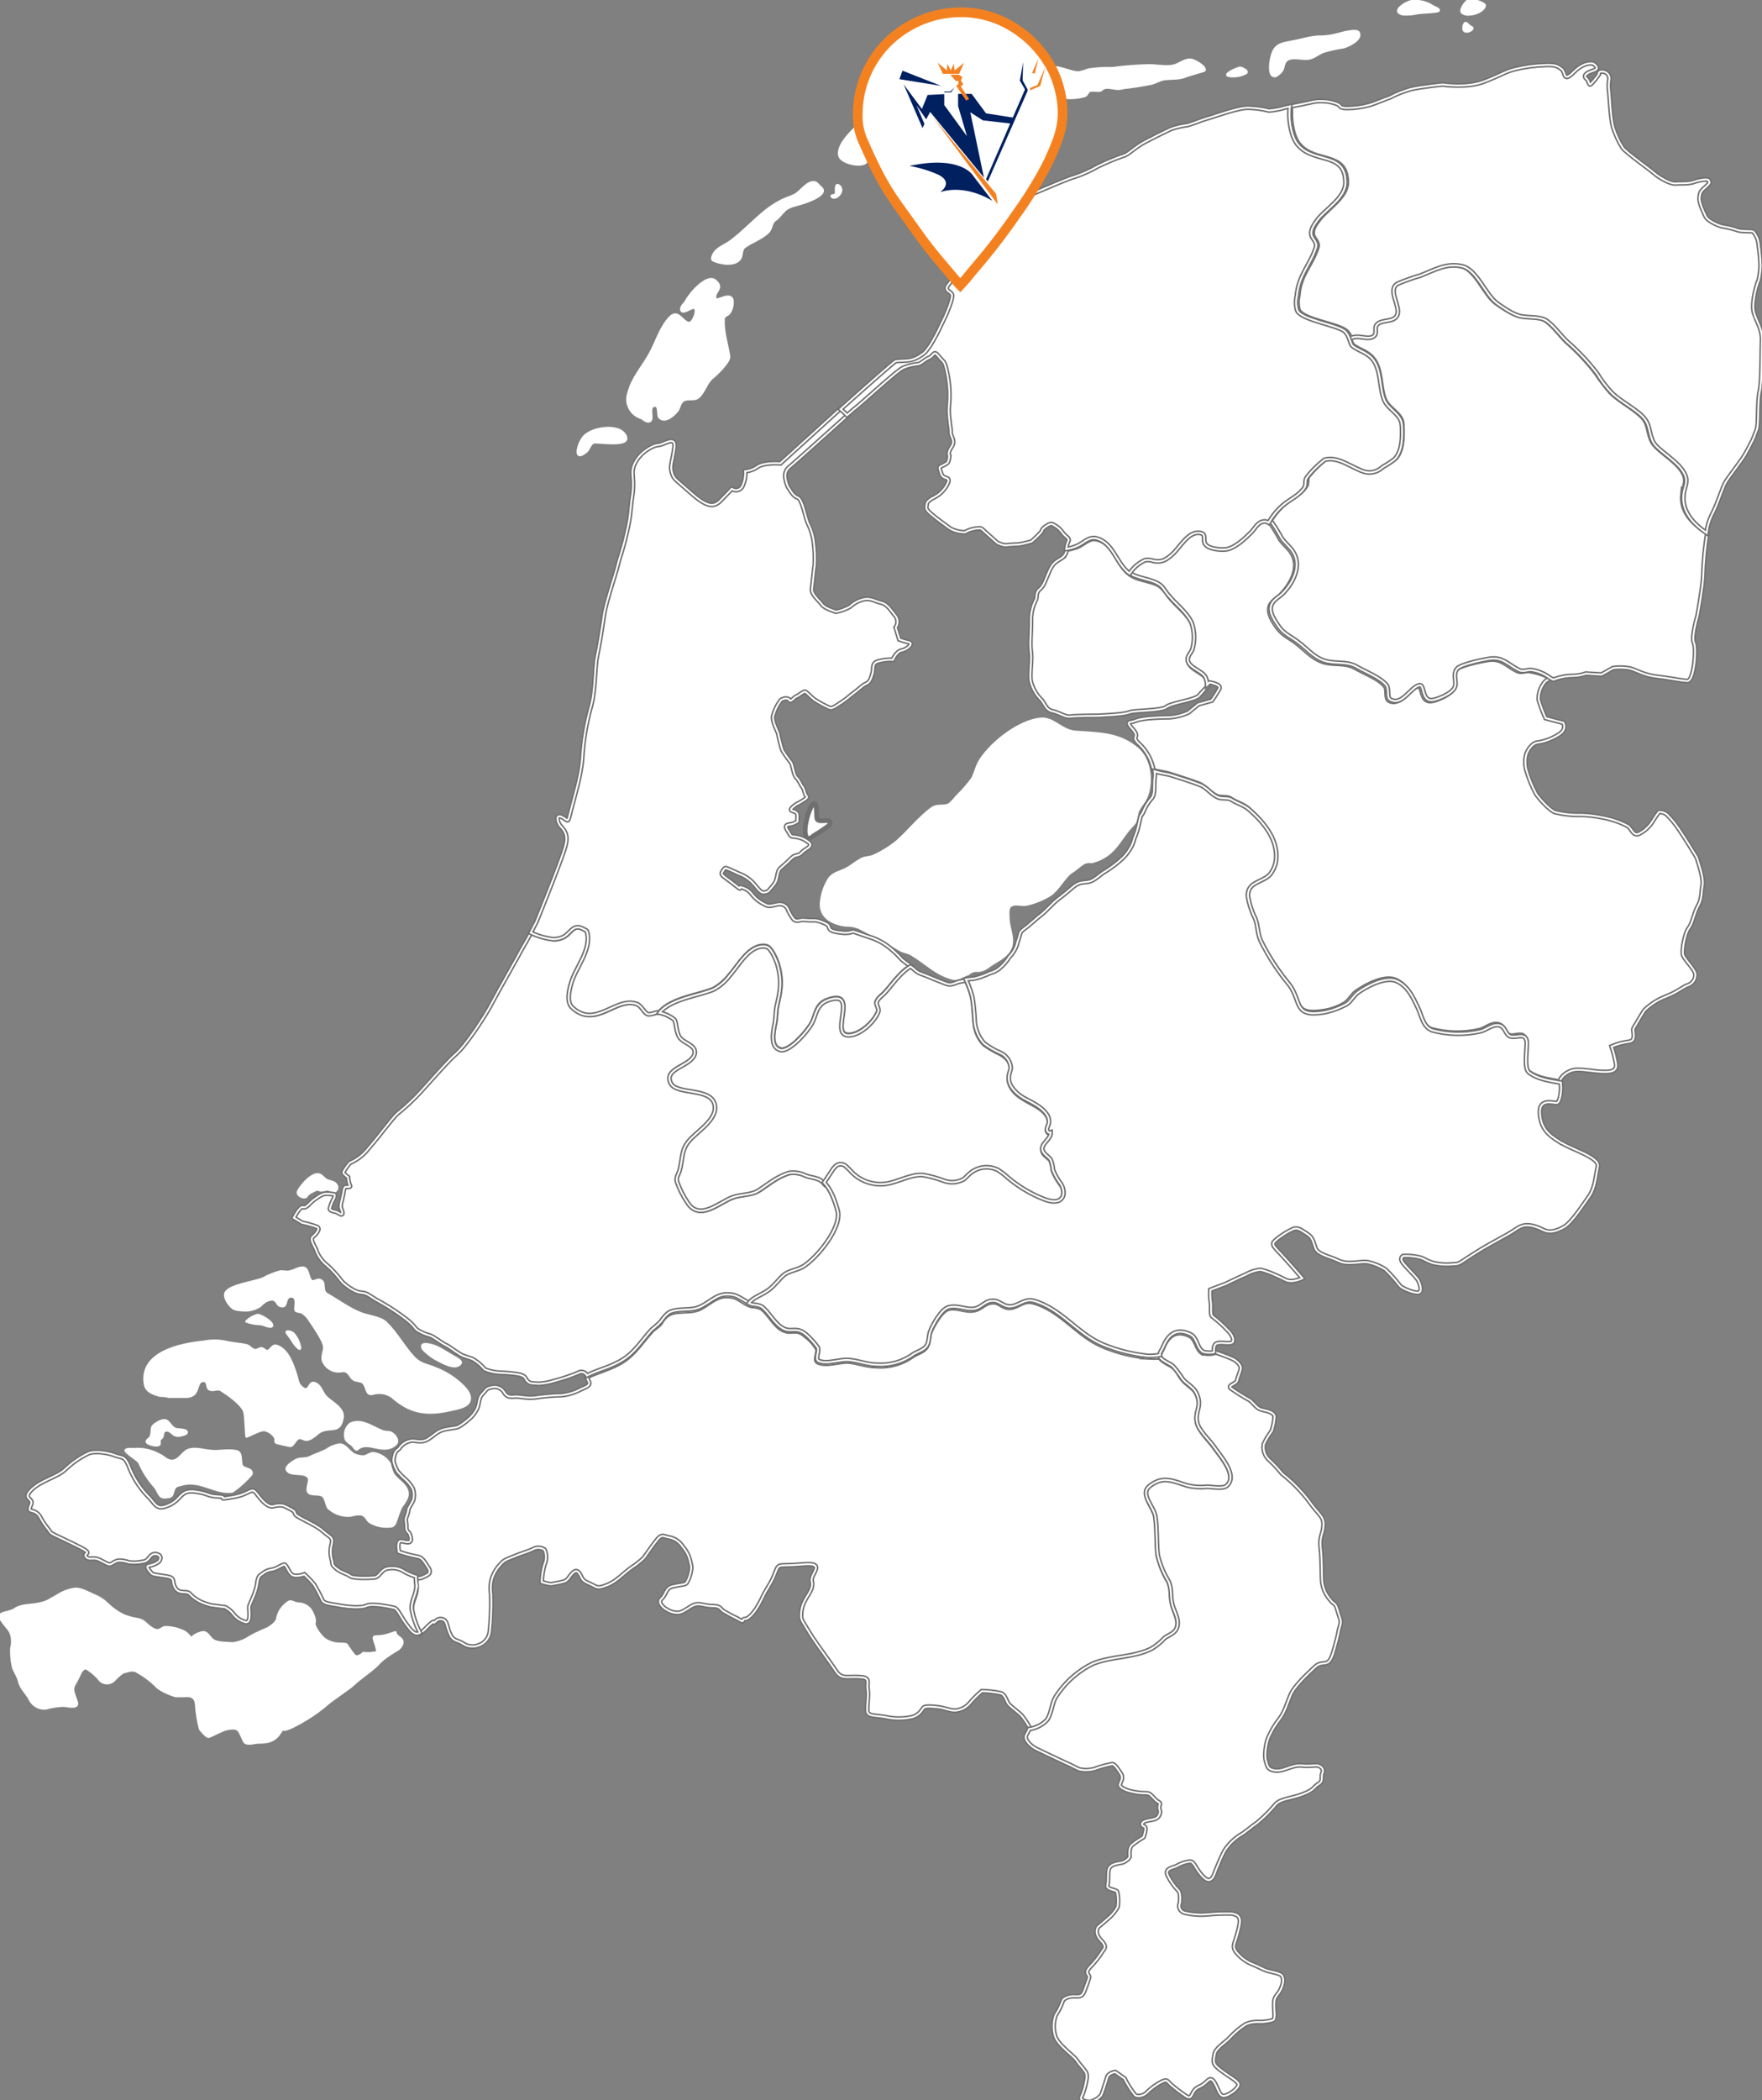 <?xml version="1.0" encoding="UTF-8"?>
<svg id="Laag_1" data-name="Laag 1" xmlns="http://www.w3.org/2000/svg" xmlns:xlink="http://www.w3.org/1999/xlink" viewBox="0 0 365 435">
  <rect x="0" y="0" width="365" height="435" fill="#808080" stroke="none"/>
  <defs>
    <style>
      .cls-1 {
        stroke: #707070;
      }

      .cls-1, .cls-2, .cls-3 {
        fill: #fff;
      }

      .cls-4, .cls-5 {
        fill: none;
      }

      .cls-4, .cls-6, .cls-7 {
        stroke-width: 0px;
      }

      .cls-2 {
        stroke-width: .37px;
      }

      .cls-2, .cls-5 {
        stroke: #fff;
      }

      .cls-5 {
        stroke-miterlimit: 10;
        stroke-width: .37px;
      }

      .cls-6 {
        fill: #f48120;
      }

      .cls-8 {
        clip-path: url(#clippath);
      }

      .cls-3 {
        stroke: #f48120;
        stroke-width: 2px;
      }

      .cls-7 {
        fill: #002060;
      }
    </style>
    <clipPath id="clippath">
      <rect class="cls-4" x="186.32" y="12.08" width="30.19" height="30.26"/>
    </clipPath>
  </defs>
  <g id="NL">
    <path id="Path_491" data-name="Path 491" class="cls-2" d="M82.63,341.55s1.72-1.44.1-2.49.38-1.44-2.3-.58-3.45-.29-2.87,1.53c.26.68.45,1.39.57,2.11-.94.23-1.91.3-2.87.19,0,0-1.24,1.15-1.82.48s-1.05-1.44-1.34-1.82c-.29-.48-.19-.58-1.63-.58-1.01,0-2-.26-2.87-.77-.86-.38-2.68-2.87-2.39-3.54.29-.77-.57-2.39-.86-2.78-.61-.76-1.52-1.22-2.49-1.24-1.44-.1-1.44-1.05-2.78.19-.92.78-1.54,1.87-1.72,3.07-.19.86-1.82,1.82-1.82,1.82,0,0-.86.38-1.53.67-.79.34-1.55.73-2.3,1.15-1.05.73-2.27,1.19-3.54,1.34-.86-.1-3.07,0-4.02-.67s-1.15-2.01-2.59-1.53c-.76.21-1.45.6-2.01,1.15-.34-.63-.88-1.14-1.53-1.44-1.2-.57-2.51-.87-3.83-.86-.86.1-1.15,1.15-2.59.29s-1.44-1.53-2.87-1.92c-1.02-.14-2.01-.4-2.97-.77-1.28-.6-2.44-1.41-3.45-2.39-.79-.79-1.74-1.41-2.78-1.82-1.34-.58-2.78-1.44-4.02-1.34-1.34.2-2.61.69-3.74,1.44-1.63.86-1.82,1.24-3.64,1.63s-3.74.19-5.08,1.15c-1.44.96-4.12.48-2.78,2.39s1.63,1.82,2.01,2.97c.24.91.24,1.87,0,2.78-.05,1.22.05,2.44.29,3.64.1.86.96,1.82,1.34,3.26.29,1.44,1.82,2.78,2.3,3.93.67,1.15,1.93,1.82,3.26,1.72,1.19-.34,2.41-.53,3.64-.58.77,0,3.54.86,2.78-1.05-.67-1.92-1.05-2.49-.19-3.74.77-1.24,1.25-3.35,2.3-2.87,1.06.67,2,1.51,2.78,2.49.8.69,1.98.69,2.78,0,.38-.38,1.72-1.82,2.3-1.82.57-.1,1.63-.67,2.59,0,1.37.75,2.62,1.69,3.74,2.78.86,1.05,3.26,1.92,3.83,2.11.57.29,3.07-.1,3.54.19s.96.29,1.05,2.2c.13,1.52.39,3.02.77,4.5,0,0,1.34,1.82,1.92,1.63s2.01-.96,2.97-1.34,2.39-.58,2.97-.1,1.05,2.2,1.44,2.59,1.34.29,2.3.1,3.35.38,4.89-1.82-.48,0,2.49-1.34c2.57-1.23,4.99-2.78,7.18-4.6.96-.96,4.88-3.45,5.84-4.41s3.93-2.97,4.98-4.12c1.05-1.34,4.31-3.16,4.31-3.16h0Z"/>
    <path id="Path_492" data-name="Path 492" class="cls-2" d="M34.92,289.35h3.35c.46.04.91-.03,1.34-.19,1.63-.58,1.15-2.87,2.3-3.07,1.25-.29.77,1.24,1.34,1.63.86.58,1.72-.29,2.59.29,1.34.86,4.12,2.78,4.69,4.31.29.67.38,5.17.48,5.27.19.1,2.97-1.53,3.83-1.34.88.21,1.64.76,2.11,1.53.1.19,0,.96.19,1.05.91.28,1.84.5,2.78.67.96.29,1.25-1.63,2.2-1.63.48,0,.96.48,1.53.38,1.34-.29,1.92-1.34,2.97-1.82,2.11-.86,3.83.48,4.41-2.78.38-2.11-2.59-3.35-3.64-4.6-.77-.96-.96-2.3-2.3-2.68-1.25-.29-.96,2.2-2.49.96-.96-.77-.86-1.63-1.25-2.78-.67-2.01-1.63-4.89-3.74-5.75-1.25-.58-1.34.67-2.2.96-.29.1-.86-.58-1.25-.58-.48,0-.96.48-1.34.38-.67-.1-1.05-.77-1.63-.96-1.44-.38-2.97-.38-4.5-.77-1.49-.29-3.01-.29-4.5,0-4.69.48-13.12,2.11-12.26,8.62.19,1.72,1.53,2.2,3.16,2.68.61,0,1.22.06,1.82.19h0Z"/>
    <path id="Path_493" data-name="Path 493" class="cls-2" d="M37.99,307.45c3.64-.86,6.71,2.01,10.15,1.53,1.49-1.03,2.85-2.26,4.02-3.64.29-1.34-1.63-1.05-2.01-1.82s.1-2.68-1.05-2.97c-1.72-.48-3.64.1-5.36-.1-1.44-.1-3.07-.67-4.5-.29-1.53.38-2.2,2.68-4.02,2.3-.86-.19-1.44-.96-2.2-1.24-1.64-.91-3.5-1.31-5.37-1.15-.48,0-1.25-.1-1.63.19-.57.38,2.39,2.01,2.78,2.68.8,1.86,1.9,3.57,3.26,5.08.48.58.77,1.63,1.34,2.01.39.18.83.21,1.25.1,1.44,0,1.05-1.24,1.63-2.01.38-.48,1.15-.48,1.72-.67h0Z"/>
    <path id="Path_494" data-name="Path 494" class="cls-2" d="M33.39,297.97c.67-.48.19-1.53.96-1.63,1.44-.19,1.25,1.72,3.64.86.24-.05.47-.15.67-.29.57-.96-1.72-.86-2.11-.96-1.63-.48-1.34-2.78-3.83-1.44-1.92,1.05-1.05,1.53-1.53,2.97-.1.38-.96.77-.86,1.15.19.58,2.49,1.15,2.78.48.1-.58-.19-.86.29-1.15h0Z"/>
    <path id="Path_495" data-name="Path 495" class="cls-2" d="M71.71,313.96c1.15.19,2.2-.58,3.35-.19.77.29.86,1.05,1.53,1.53,1.39.81,3.01,1.11,4.6.86.67-.19.86-1.15,1.05-1.63.25-.78.53-1.55.86-2.3.96-1.34,2.01-2.59.96-4.21-.67-1.05-1.92-1.72-2.59-2.78-.31-.67-.54-1.38-.67-2.11-.72-1.16-1.91-1.96-3.26-2.2-.67-.19-1.53.58-2.2.67-.56,0-1.11-.1-1.63-.29-1.24-.38-2.01-2.2-3.35-2.2-1,.16-1.96.55-2.78,1.15-1.15.58-2.39.96-3.54,1.53-.77.38-1.82.1-2.59.48-.48.19-2.39,1.34-2.11,2.11.67,1.53,3.64.38,4.5,1.63.48.67-.57,2.3,0,3.07s2.11.19,2.97.77c.67.48.67,1.82,1.15,2.49,1.02.95,2.34,1.53,3.74,1.63h0Z"/>
    <path id="Path_496" data-name="Path 496" class="cls-2" d="M74.1,300.17c2.11-1.92,5.27,1.34,7.85-.96.86-.77,0-2.01-.86-2.49-.57-.29-1.24-.1-1.92-.38-2.11-.86-4.31-2.59-6.61-1.53-1.01.79-1.4,2.15-.96,3.35.28.39.64.72,1.05.96.57.29.96,1.53,1.44,1.05h0Z"/>
    <path id="Path_497" data-name="Path 497" class="cls-2" d="M51.5,273.92c.81.22,1.65.35,2.49.38.38,0,2.11.86,2.39.38.48-.77-2.3-2.39-2.97-2.39-.91.21-1.74.68-2.39,1.34-.19.38.77-.1.48.29h0Z"/>
    <path id="Path_498" data-name="Path 498" class="cls-2" d="M59.54,276.32c.45.58.86,1.19,1.25,1.82,0,0,1.44,2.01,1.44.96-.19-1.06-.65-2.05-1.34-2.87-.48-.58-2.2-.86-1.34.1h0Z"/>
    <path id="Path_499" data-name="Path 499" class="cls-2" d="M87.61,279.48c.72.74,1.52,1.38,2.4,1.92,1.15.58,4.41,2.68,5.46.96.38-.58-1.34-1.34-1.63-1.53-1.53-.86-3.16-2.11-4.88-2.39-.77-.19-2.11-.29-1.34,1.05h0Z"/>
    <path id="Path_500" data-name="Path 500" class="cls-2" d="M77.36,288.68c1.31-.35,2.71-.1,3.83.67,3.74,3.35,7.18,3.83,11.97,2.78,1.15-.29,3.64-.58,4.12-1.92.57-1.53-1.15-3.07-2.11-3.93-1.47-1.28-3.16-2.28-4.98-2.97-1.72-.77-2.87-.67-4.31-2.11-2.11-2.2-3.54-4.98-5.75-7.18-1.15-1.24-3.64-1.44-5.17-2.01-2.59-.96-4.79-2.68-7.18-4.02-1.15-.67-.29-2.2-1.15-2.78-.96-.67-1.63.58-2.2-.1s-.48-2.3-1.44-2.59c-1.05-.19-2.01.58-2.97.77-.67.19-1.34-.1-2.01,0-1.24.34-2.43.82-3.55,1.44-1.82.77-6.9,1.34-7.76,2.97-.57,1.05.96,3.07,1.82,3.45.65.19,1.33.29,2.01.29,1.22.08,2.44-.26,3.45-.96.38-.43.83-.79,1.34-1.05,2.49-.96,1.53,1.34,3.35,1.15.86-.1.38-2.01,1.63-2.01,1.44,0,.67,2.11.86,2.78.1.38.96.38,1.25.48.62.35,1.15.84,1.53,1.44.77,1.15,3.16,4.5,3.16,5.75,0,1.15-.77,2.2,0,3.35.65,1.11,1.87,1.78,3.16,1.72.38,0,.96-.19,1.34,0,.86.38.96,1.34,1.72,1.72.57.29,1.34.19,1.82.58.86.67.57,2.87,2.2,2.3h0Z"/>
    <path id="Path_501" data-name="Path 501" class="cls-2" d="M140.19,85.32c.67-.67.57-1.92,1.53-2.39,1.05-.48,2.3.19,3.16-.77,1.15-1.15,1.53-2.87,2.68-3.83.77-.57,3.74-3.45,3.54-4.5-.38-2.59-1.24-4.89-1.15-7.66,0-.77.77-.77,1.15-1.25.59-.83.83-1.87.67-2.87-.48-1.34-2.2-.29-3.07-.1-.1,0-.29.1-.38,0-.77-1.34,2.01-2.2-.19-3.93-1.82-1.34-5.36,2.87-6.13,4.41-.29.48-.96.96-.96,1.63.19,1.44,2.4-.67,2.87-.19.57.48-.38,2.97-1.15,2.97-1.34-.1-2.2-2.78-3.83-1.34-2.01,1.92-2.87,4.89-4.12,7.28-1.53,2.97-3.83,5.27-4.69,8.62-.72,2.13.42,4.44,2.55,5.16.01,0,.02,0,.03.01.48.19.96.77,1.53.77,1.72.1-.29-3.35,1.53-3.26.77.1.38,1.82.77,2.39,1.24,1.34,3.16-.57,3.64-1.15h0Z"/>
    <path id="Path_502" data-name="Path 502" class="cls-2" d="M121.52,93.56c.57-.48.67-1.34,1.34-1.82.57-.38,7.95,1.15,6.8-1.44-1.24-2.78-7.38-1.82-8.91.29-1.15,1.44-2.11,5.36.77,2.97h0Z"/>
    <path id="Path_503" data-name="Path 503" class="cls-2" d="M304.76,5.53c-.67-.29-1.24-1.63-1.63-.1-.48,2.3,2.97.58,1.63.1Z"/>
    <path id="Path_504" data-name="Path 504" class="cls-2" d="M304.47,3.04c.96,0,2.87-.67,3.16-1.82.19-.67-2.68-1.44-3.26-1.34s-2.2,2.11-1.53,2.78c.47.35,1.06.49,1.63.38h0Z"/>
    <path id="Path_505" data-name="Path 505" class="cls-2" d="M290.67,3.04c1.06.05,2.13-.05,3.16-.29.48-.1,4.02-.19,4.21-.48.38-.48-1.05-.86-1.24-1.05-1.28-.82-2.8-1.19-4.31-1.05-1.34.19-4.6,2.3-1.82,2.87h0Z"/>
    <path id="Path_506" data-name="Path 506" class="cls-2" d="M264.33,15.78c.45-.24.84-.56,1.15-.96.67-.77.29-1.82,1.24-2.4,1.05-.67,2.87-.1,4.12-.19s2.11-.96,3.26-1.44c1.41-.42,2.85-.74,4.31-.96.96-.29,3.93-1.63,3.07-3.16-.48-.77-3.83.19-4.5.38-1.28.35-2.6.51-3.93.48-1.82.1-3.74.77-5.56,1.05-1.24.29-2.68.38-3.45,1.53-.86.96-1.82,6.32.29,5.65h0Z"/>
    <path id="Path_507" data-name="Path 507" class="cls-2" d="M254.56,15.78c1.21.19,2.46,0,3.54-.58.77-.48-.77-1.15-1.15-1.24-.48,0-3.93,1.44-2.39,1.82h0Z"/>
    <path id="Path_508" data-name="Path 508" class="cls-2" d="M228.22,18.65c.77-.86,2.3-.19,3.45-.19.39-.02.78-.08,1.15-.19,1.82-.19,3.64-.48,5.56-.86.96-.19,1.92-.86,2.87-.96,1.53-.19,2.97,0,4.41-.58.67-.29,3.93-1.15,3.93-1.24.29-.96-2.2-2.2-2.78-2.3-1.44-.19-2.49.96-3.83,1.24-1.53.29-3.35-.1-4.89-.1-2.53.05-5.06.24-7.57.58-1.67-.05-3.33.05-4.98.29-.62.24-1.26.43-1.92.58-1.72.19-4.69-1.63-5.94-.86-1.82,1.15,0,4.89,1.34,5.75,1.44.86,4.31.58,5.75.1.48-.19.58-.86,1.05-1.05.67-.19,2.11.19,2.39-.19h0Z"/>
    <path id="Path_509" data-name="Path 509" class="cls-2" d="M179.28,32.26s6.04-3.35,6.51-3.35c1.15.1,2.97.77,4.02.29.86-.38.96-1.44,1.44-2.11.86-1.18,1.93-2.19,3.16-2.97,1.24-.86,3.64-.38,5.08-.48,1.05,0,3.93-.86,4.6-1.72.38-.58.38-1.34.86-1.92,1.05-1.15,3.83-.96,5.36-2.3.19-.19,1.34-1.15,1.24-1.44-.19-.48-2.39-.19-2.78-.1-2.3.29-4.21.48-6.51.96-2.59.58-4.89-.1-7.47.96-1.05.38-1.63,1.53-2.49,2.2-1.23,1.03-2.67,1.78-4.21,2.2-3.83.86-8.24,1.24-11.21,4.22-1.24,1.24-3.54,3.64-3.07,5.56.38,1.53,4.31,2.4,5.46,1.53.86-.67-.48-.77,0-1.53h0Z"/>
    <path id="Path_510" data-name="Path 510" class="cls-2" d="M172.29,40.78c.77.86,2.87-1.15,1.63-2.3-1.15-.96-.67,1.53-.86,1.72-.19.29-1.15.1-.77.57h0Z"/>
    <path id="Path_511" data-name="Path 511" class="cls-2" d="M160.69,45.57c.96-.67,1.53-1.82,2.49-2.39.57-.31,1.19-.53,1.82-.67,1.24-.29,7.28-2.11,4.98-3.83-.38-.29-.67-.86-1.15-.96-1.53-.38-2.97,1.92-4.21,2.59-.96.48-2.11.77-3.07,1.34-2.87,1.44-5.08,3.83-7.47,5.94-.91.85-1.87,1.65-2.87,2.39-.96.67-2.4,1.25-3.16,2.2-.29.38-.96,1.53-.29,1.82,1.44.67,4.6,1.25,5.65-.48.38-.67.19-1.82.86-2.3,1.53-1.15,3.54-1.72,4.88-3.07.86-.86.57-1.92,1.53-2.59h0Z"/>
    <path id="Path_512" data-name="Path 512" class="cls-2" d="M63.56,247.78c.38-.67,1.25-.96,2.01-1.34.19-.1.77.19.96.19.48,0,1.05-.29,1.53-.19.38.1.96.48,1.34.38.38-.25.57-.7.48-1.15-.38-.96-1.24-.96-2.01-1.24-.57-.19-.96-.86-1.53-1.15-1.53-.77-4.02,2.2-4.6,3.35-.57,1.05,1.44,1.82,1.82,1.15h0Z"/>
    <path id="Path_513" data-name="Path 513" class="cls-1" d="M167.49,173.73c.1,0,4.31-2.59,4.41-2.97.48-1.53-2.01-.29-2.59-1.05-.29-.38.1-3.64-.77-3.26-.96.57-2.78,6.71-1.05,7.28Z"/>
    <path id="Path_514" data-name="Path 514" class="cls-2" d="M202.55,201.13c.58-.01,1.14-.18,1.63-.48.3-.17.59-.36.86-.57,1.34-.96,3.07-1.63,4.02-3.07,1.44-2.2-.1-4.69-.1-6.9,0-.77-.29-2.2.67-2.59s2.11.1,2.97-.1c1.76-.39,3.45-1.07,4.98-2.01,1.72-1.15,3.07-3.93,4.5-4.79.96-.57,1.72-1.44,2.68-1.92.47-.13.96-.17,1.44-.1,1.13-.28,2.2-.77,3.16-1.44,2.01-1.44,3.16-3.74,4.79-5.65.38-.48.86-.77,1.05-1.24.38-.77.29-1.72.67-2.49.48-.86,1.24-1.72,1.63-2.59,1.34-3.16.86-7.95-1.92-10.25-3.93-3.26-8.14-3.07-12.93-3.45-2.87-.29-4.41-2.97-7.18-2.68-4.41.48-9.96,4.79-12.36,8.43-.86,1.24-1.05,2.59-1.72,3.93-1.01,1.37-2.13,2.65-3.35,3.83-.43.56-.91,1.07-1.44,1.53-1.15.57-2.39,0-3.54.77-2.68,1.92-4.79,4.69-7.28,6.9-1.46,1.19-3.07,2.19-4.79,2.97-.77.38-1.82.29-2.49.67-1.15.57-2.11,1.44-3.16,2.01-1.24.67-2.78.86-3.64,2.11-.88,1.36-1.43,2.9-1.63,4.5-.57,3.35,2.11,4.88,5.08,5.27.95-.04,1.9.13,2.78.48,2.78,1.53,5.65,2.87,8.33,4.5.77.48,1.82.57,2.59,1.05,3.07,1.82,4.89,4.02,8.52,4.98,1.15.29,2.2-.67,3.26-.96.51-.5,1.21-.74,1.92-.67h0Z"/>
    <path id="Path_515" data-name="Path 515" class="cls-1" d="M237.71,281.11c-3.17-.29-6.27-1.06-9.2-2.3-5.36-2.2-8.72-7.57-14.46-9.1-2.01-.58-3.07.96-4.79,1.15-1.44.1-2.2-1.15-3.35-1.15-1.92-.1-2.49,1.34-4.12,1.63-1.82.38-3.45-.77-5.36-.29-1.44.38-3.35,3.74-3.83,5.08-.29.96-.19,2.2-.77,2.97-.67.86-1.92,1.15-2.78,1.72-2.16,1.57-4.81,2.31-7.47,2.11-2.11,0-3.83-.77-5.84-.96-1.92-.1-4.41.96-6.23.19-.96-.38.1-2.01-.19-2.78-.61-1.04-1.43-1.96-2.4-2.68-2.01-1.82-2.87-.38-4.69-1.24-1.92-.96-2.87-3.45-4.6-4.6-.58-.22-1.2-.35-1.82-.38-1.44-.29-2.59-1.63-3.93-1.92-3.16-.67-4.31,1.05-6.8,2.39-2.01,1.05-4.6.19-6.61,1.24-.69.46-1.25,1.09-1.63,1.82-.48.67-1.34,1.05-1.92,1.72-1.92,2.11-3.35,4.5-5.84,6.13s-5.08,2.11-7.57,3.35c.19.29.29.67.48.96.38.86-.86,1.15-1.63,1.53-1.22.66-2.55,1.08-3.93,1.24-1.89.04-3.78.2-5.65.48-1.72.19-3.16-.29-4.21-.19s-1.63,0-2.11-.86c-.55-.92-1.65-1.36-2.68-1.05-1.15.19-1.15.67-1.92,1.44s-.57,1.92-1.05,2.97c-.4.85-.99,1.61-1.72,2.2-.65.58-1.36,1.09-2.11,1.53-.48.29-2.01.29-3.26.67s-1.82,1.15-3.07,1.92-2.4.29-3.26.29c-.97.1-1.87.58-2.49,1.34-.29.58-.77.58-1.05,1.15-.21.55-.34,1.13-.38,1.72.17.77.46,1.52.86,2.2.53.62,1.1,1.2,1.72,1.72.57.53,1.05,1.15,1.44,1.82.27.77.3,1.6.1,2.39-.29.59-.61,1.17-.96,1.72-.08.62-.24,1.24-.48,1.82-.29.48.1,1.44,0,2.11-.01.45.2.89.57,1.15.25.44.38.93.38,1.44-.1.58-.57.58-1.72.29-1.05-.29-.96.96-.77,2.2,1.16.4,2.34.73,3.54.96,1.34.19,1.53.77,2.49,2.2s-.19,1.63-1.15,2.11c-.42.18-.9.21-1.34.1-.01.48.02.96.1,1.44.29,1.92-.96,3.26-.96,5.08.19,1.8.78,3.53,1.72,5.08.6-.51,1.18-1.06,1.72-1.63,1.72-1.63.67-.19,1.44-.86.43-.6,1.26-.74,1.86-.32.05.04.1.08.15.13.48.58.38,1.34,1.05,2.78.67,1.53,1.53,1.15,2.78,2.01.95.6,2.12.71,3.16.29,1.24-.41,2.13-1.49,2.3-2.78.28-2.61.37-5.23.29-7.85-.18-1.09-.11-2.2.19-3.26.36-1.07.94-2.06,1.72-2.87.86-1.05,1.72-1.15,2.78-1.63s2.78-.96,3.83-1.44c.76-.49,1.73-.49,2.49,0,.45.97.45,2.09,0,3.07-.34,1.19-.53,2.41-.57,3.64,0,0,1.92.67,2.4.38.78-.11,1.54-.27,2.3-.48.96-.38,1.05-1.24,1.92-1.92.86-.77,1.34.48,1.72,1.24s1.53,1.05,2.4,1.53,1.15.58,3.07-.19c1.92-.86,3.16-2.39,4.98-3.64.82-.53,1.59-1.14,2.3-1.82.38-.38,1.24-1.82,2.59-3.54,1.34-1.82,1.63-.86,2.87-.77,1.11.26,2.08.94,2.68,1.92.77.87,1.3,1.93,1.53,3.07.38,1.63.19.96.19,1.63-.13.98-.45,1.93-.96,2.78-.38.38-1.15.29-2.78.67s-1.34,1.63-2.4,2.59,1.05,2.59,2.59,2.87,1.92-.29,3.54-1.24,2.2-.19,4.12-.1c2.01,0,1.72.38,2.59,1.05.93.56,1.89,1.08,2.87,1.53,1.82,1.15.77.1,1.63.1s2.3-1.72,3.45-4.12c1.15-2.49,1.92-3.07,2.78-5.36s.48-1.34,5.65-1.82,1.53,1.92,1.92,3.45-.77,2.68-1.44,4.02c-.49.88-.75,1.87-.77,2.87-.19,1.05.57,1.82,1.44,3.35s2.97,4.41,4.41,6.42,1.63,2.59,2.4,2.97c.77.48,2.2.1,4.21.29,2.01.1,1.05,1.34,1.34,2.59.19,1.34-.19,3.26-.1,4.41.19,1.15,1.53.86,3.74,1.24,1.86.43,3.79.43,5.65,0,1.63-.48,2.01-1.72,2.4-2.01.48-.29,2.11-.1,3.06,0s2.59.77,3.45.67c1.11-.1,2.13-.61,2.87-1.44.79-.94,1.65-1.8,2.59-2.59,1.35.02,2.7.18,4.02.48.86.38,1.05,1.63,1.44,2.11.38.58,2.2,1.82,2.78,2.49.53.66,1.01,1.37,1.44,2.11.15.26.22.56.19.86,1.34-.17,2.58-.78,3.54-1.72.96-1.05,1.15-3.45,1.82-4.69,1.82-3.09,4.52-5.56,7.76-7.09,3.93-1.63,8.52-1.15,12.26-3.16.94-.68,1.83-1.42,2.68-2.2.77-.67,2.11-1.05,2.49-2.01.67-1.72-.67-3.64-.96-5.17-.38-1.63,0-3.26-.86-4.79-.98-1.63-1.69-3.41-2.11-5.27-.29-2.59-.1-5.27-.48-7.85-.29-2.11-3.16-4.69-1.24-6.32,2.78-2.2,4.98-1.05,7.76-.19,1.39.29,2.8.39,4.21.29.86,0,3.26.48,4.02-.19,2.39-2.2-1.34-6.32-2.49-7.95-.96-1.44-3.26-3.54-3.64-5.27-.48-2.39,1.24-3.16-.19-6.13-.58-1.15-2.01-1.82-2.78-2.78-.77-.86-1.05-1.92-2.01-2.68-.58-.48-2.49-1.24-2.68-1.92v-.1c-.89.05-1.79.05-2.68,0h0Z"/>
    <path id="Path_516" data-name="Path 516" class="cls-5" d="M237.71,281.11c-3.17-.29-6.27-1.06-9.2-2.3-5.36-2.2-8.72-7.57-14.46-9.1-2.01-.58-3.07.96-4.79,1.15-1.44.1-2.2-1.15-3.35-1.15-1.92-.1-2.49,1.34-4.12,1.63-1.82.38-3.45-.77-5.36-.29-1.44.38-3.35,3.74-3.83,5.08-.29.96-.19,2.2-.77,2.97-.67.86-1.92,1.15-2.78,1.72-2.16,1.57-4.81,2.31-7.47,2.11-2.11,0-3.83-.77-5.84-.96-1.92-.1-4.41.96-6.23.19-.96-.38.1-2.01-.19-2.78-.61-1.04-1.43-1.96-2.4-2.68-2.01-1.82-2.87-.38-4.69-1.24-1.92-.96-2.87-3.45-4.6-4.6-.58-.22-1.2-.35-1.82-.38-1.44-.29-2.59-1.63-3.93-1.92-3.16-.67-4.31,1.05-6.8,2.39-2.01,1.05-4.6.19-6.61,1.24-.69.46-1.25,1.09-1.63,1.82-.48.67-1.34,1.05-1.92,1.72-1.92,2.11-3.35,4.5-5.84,6.13s-5.08,2.11-7.57,3.35c.19.29.29.67.48.96.38.86-.86,1.15-1.63,1.53-1.22.66-2.55,1.08-3.93,1.24-1.89.04-3.78.2-5.65.48-1.72.19-3.16-.29-4.21-.19s-1.63,0-2.11-.86c-.55-.92-1.65-1.36-2.68-1.05-1.15.19-1.15.67-1.92,1.44s-.57,1.92-1.05,2.97c-.4.85-.99,1.61-1.72,2.2-.65.58-1.36,1.09-2.11,1.53-.48.29-2.01.29-3.26.67s-1.82,1.15-3.07,1.92-2.4.29-3.26.29c-.97.1-1.87.58-2.49,1.34-.29.58-.77.58-1.05,1.15-.21.55-.34,1.13-.38,1.72.17.77.46,1.52.86,2.2.53.62,1.1,1.2,1.72,1.72.57.53,1.05,1.15,1.44,1.82.27.77.3,1.6.1,2.39-.29.59-.61,1.17-.96,1.72-.08.62-.24,1.24-.48,1.82-.29.48.1,1.44,0,2.11-.01.45.2.89.57,1.15.25.44.38.93.38,1.44-.1.58-.57.58-1.72.29-1.05-.29-.96.96-.77,2.2,1.16.4,2.34.73,3.54.96,1.34.19,1.53.77,2.49,2.2s-.19,1.63-1.15,2.11c-.42.18-.9.21-1.34.1-.01.48.02.96.1,1.44.29,1.92-.96,3.26-.96,5.08.19,1.8.78,3.53,1.72,5.08.6-.51,1.18-1.06,1.72-1.63,1.72-1.63.67-.19,1.44-.86.43-.6,1.26-.74,1.86-.32.05.04.1.08.15.13.48.58.38,1.34,1.05,2.78.67,1.53,1.53,1.15,2.78,2.01.95.6,2.12.71,3.16.29,1.24-.41,2.13-1.49,2.3-2.78.28-2.61.37-5.23.29-7.85-.18-1.09-.11-2.2.19-3.26.36-1.07.94-2.06,1.72-2.87.86-1.05,1.72-1.15,2.78-1.63s2.78-.96,3.83-1.44c.76-.49,1.73-.49,2.49,0,.45.97.45,2.09,0,3.07-.34,1.19-.53,2.41-.57,3.64,0,0,1.92.67,2.4.38.78-.11,1.54-.27,2.3-.48.96-.38,1.05-1.24,1.92-1.92.86-.77,1.34.48,1.72,1.24s1.53,1.05,2.4,1.53,1.15.58,3.07-.19c1.92-.86,3.16-2.39,4.98-3.64.82-.53,1.59-1.14,2.3-1.82.38-.38,1.24-1.82,2.59-3.54,1.34-1.82,1.63-.86,2.87-.77,1.11.26,2.08.94,2.68,1.92.77.87,1.3,1.93,1.53,3.07.38,1.63.19.96.19,1.63-.13.98-.45,1.93-.96,2.78-.38.38-1.15.29-2.78.67s-1.34,1.63-2.4,2.59,1.05,2.59,2.59,2.87,1.92-.29,3.54-1.24,2.2-.19,4.12-.1c2.01,0,1.72.38,2.59,1.05.93.56,1.89,1.08,2.87,1.53,1.82,1.15.77.1,1.63.1s2.3-1.72,3.45-4.12c1.15-2.49,1.92-3.07,2.78-5.36s.48-1.34,5.65-1.82,1.53,1.92,1.92,3.45-.77,2.68-1.44,4.02c-.49.88-.75,1.87-.77,2.87-.19,1.05.57,1.82,1.44,3.35s2.97,4.41,4.41,6.42,1.63,2.59,2.4,2.97c.77.48,2.2.1,4.21.29,2.01.1,1.05,1.34,1.34,2.59.19,1.34-.19,3.26-.1,4.41.19,1.15,1.53.86,3.74,1.24,1.86.43,3.79.43,5.65,0,1.63-.48,2.01-1.72,2.4-2.01.48-.29,2.11-.1,3.06,0s2.59.77,3.45.67c1.11-.1,2.13-.61,2.87-1.44.79-.94,1.65-1.8,2.59-2.59,1.35.02,2.7.18,4.02.48.86.38,1.05,1.63,1.44,2.11.38.58,2.2,1.82,2.78,2.49.53.66,1.01,1.37,1.44,2.11.15.26.22.56.19.86,1.34-.17,2.58-.78,3.54-1.72.96-1.05,1.15-3.45,1.82-4.69,1.82-3.09,4.52-5.56,7.76-7.09,3.93-1.63,8.52-1.15,12.26-3.16.94-.68,1.83-1.42,2.68-2.2.77-.67,2.11-1.05,2.49-2.01.67-1.72-.67-3.64-.96-5.17-.38-1.63,0-3.26-.86-4.79-.98-1.63-1.69-3.41-2.11-5.27-.29-2.59-.1-5.27-.48-7.85-.29-2.11-3.16-4.69-1.24-6.32,2.78-2.2,4.98-1.05,7.76-.19,1.39.29,2.8.39,4.21.29.86,0,3.26.48,4.02-.19,2.39-2.2-1.34-6.32-2.49-7.95-.96-1.44-3.26-3.54-3.64-5.27-.48-2.39,1.24-3.16-.19-6.13-.58-1.15-2.01-1.82-2.78-2.78-.77-.86-1.05-1.92-2.01-2.68-.58-.48-2.49-1.24-2.68-1.92v-.1c-.89.05-1.79.05-2.68,0h0Z"/>
    <path id="Path_517" data-name="Path 517" class="cls-1" d="M159.74,267.03c.86-1.05,1.82-2.01,2.87-2.87,1.05-.77,2.68-.96,3.83-1.63,2.78-1.63,8.14-8.14,7.18-11.69-.67-2.2-1.82-5.75-4.12-6.7-.77-.29-1.63-.38-2.49-.67-1.04-.52-2.2-.72-3.35-.58-2.4.67-4.21,2.2-6.23,3.54-1.63,1.05-3.74.86-5.56,1.53-2.78.96-6.8,4.98-9.29,1.15-.92-1.33-1.66-2.78-2.2-4.31-.29-.96.19-1.44.48-2.3.67-2.2.29-4.12,1.82-6.04,1.63-2.11,6.23-4.5,5.46-7.76-.86-3.54-7.85-1.92-9.1-4.41-1.53-3.16,4.41-3.45,4.98-6.13.38-1.82-2.2-2.11-3.07-3.26-.86-1.24-.67-3.07-1.15-3.74-.97-.79-2.12-1.32-3.35-1.53-.73.17-1.46.29-2.2.38-.86-.29-1.24-1.72-2.3-2.11-4.31-1.53-8.43,5.17-13.31.77-1.24-1.15-.67-3.54-.29-4.88.86-3.35,4.31-6.99,3.35-10.73-.1-.38-.48-.48-.77-.67-2.3-1.24-2.68,1.05-4.31,1.72-.62.31-1.32.44-2.01.38-1.58-.26-3.13-.71-4.6-1.34-.86,1.63-2.11,3.64-2.78,4.98-1.15,2.11-4.12,7.28-5.27,9.48-1.15,2.3-5.36,8.81-7.47,10.63s-6.61,7.18-8.43,9c-1.21,1.22-2.49,2.37-3.83,3.45-1.05.96-3.74,4.69-5.94,7.18-1,1.3-2.32,2.32-3.83,2.97-.51.59-.96,1.23-1.34,1.92-.1.29.96,1.05.96,1.05.03.59.16,1.18.38,1.72.29.38-.48.29-.86.29s-.48,1.24-.48,1.24l-.29,1.34c-.18.53-.27,1.07-.29,1.63.1.29.57,1.24.29,1.44s-.77-.48-1.63-.58q-.86-.19-.86-.58c.19-.74.48-1.45.86-2.11.38-1.05.1-.77-1.05-.96-1.15-.1-1.63.19-2.87,1.05s-1.82,2.01-2.49,1.72-1.92,2.2-1.92,2.2l1.72,1.05c1.04.21,2.07.49,3.07.86.77.38-.19,1.44-.86,2.01-.77.58.67,2.39.77,3.07.49,1.17,1.29,2.2,2.3,2.97,1.02.93,1.95,1.96,2.78,3.07.29.48,2.59,2.39,4.02,2.49s1.72.58,3.16,1.44c1.86,1,3.65,2.12,5.36,3.35,2.78,2.01,2.4,2.3,3.26,2.97.83.53,1.73.91,2.68,1.15.77.29,2.49,1.63,3.16,1.92s2.01,1.34,2.97,1.92,2.01.67,2.87,1.15c.86.55,1.64,1.23,2.3,2.01.95.38,1.95.61,2.97.67,1.38.03,2.76.15,4.12.38,1.63.38,1.15.96,1.82,1.44.57.58,1.53.38,2.3.48,1.07-.06,2.13-.26,3.16-.58,1.66-.43,3.29-.98,4.88-1.63.59-.42,1.4-.28,1.81.31.04.05.07.11.1.17,2.4-1.24,5.08-1.72,7.57-3.35s3.93-4.02,5.84-6.13c.68-.52,1.32-1.1,1.92-1.72.44-.69.99-1.31,1.63-1.82,2.01-1.05,4.5-.19,6.61-1.24,2.49-1.24,3.64-3.07,6.8-2.39,1.15.29,2.11,1.15,3.26,1.63.96-1.15,3.16-1.63,4.5-2.87h0Z"/>
    <path id="Path_518" data-name="Path 518" class="cls-5" d="M159.74,267.03c.86-1.05,1.82-2.01,2.87-2.87,1.05-.77,2.68-.96,3.83-1.63,2.78-1.63,8.14-8.14,7.18-11.69-.67-2.2-1.82-5.75-4.12-6.7-.77-.29-1.63-.38-2.49-.67-1.04-.52-2.2-.72-3.35-.58-2.4.67-4.21,2.2-6.23,3.54-1.63,1.05-3.74.86-5.56,1.53-2.78.96-6.8,4.98-9.29,1.15-.92-1.33-1.66-2.78-2.2-4.31-.29-.96.19-1.44.48-2.3.67-2.2.29-4.12,1.82-6.04,1.63-2.11,6.23-4.5,5.46-7.76-.86-3.54-7.85-1.92-9.1-4.41-1.53-3.16,4.41-3.45,4.98-6.13.38-1.82-2.2-2.11-3.07-3.26-.86-1.24-.67-3.07-1.15-3.74-.97-.79-2.12-1.32-3.35-1.53-.73.17-1.46.29-2.2.38-.86-.29-1.24-1.72-2.3-2.11-4.31-1.53-8.43,5.17-13.31.77-1.24-1.15-.67-3.54-.29-4.88.86-3.35,4.31-6.99,3.35-10.73-.1-.38-.48-.48-.77-.67-2.3-1.24-2.68,1.05-4.31,1.72-.62.31-1.32.44-2.01.38-1.58-.26-3.13-.71-4.6-1.34-.86,1.63-2.11,3.64-2.78,4.98-1.15,2.11-4.12,7.28-5.27,9.48-1.15,2.3-5.36,8.81-7.47,10.63s-6.61,7.18-8.43,9c-1.21,1.22-2.49,2.37-3.83,3.45-1.05.96-3.74,4.69-5.94,7.18-1,1.3-2.32,2.32-3.83,2.97-.51.59-.96,1.23-1.34,1.92-.1.29.96,1.05.96,1.05.03.59.16,1.18.38,1.72.29.38-.48.29-.86.29s-.48,1.24-.48,1.24l-.29,1.34c-.18.53-.27,1.07-.29,1.63.1.29.57,1.24.29,1.44s-.77-.48-1.63-.58q-.86-.19-.86-.58c.19-.74.48-1.45.86-2.11.38-1.05.1-.77-1.05-.96-1.15-.1-1.63.19-2.87,1.05s-1.82,2.01-2.49,1.72-1.92,2.2-1.92,2.2l1.72,1.05c1.04.21,2.07.49,3.07.86.77.38-.19,1.44-.86,2.01-.77.58.67,2.39.77,3.07.49,1.17,1.29,2.2,2.3,2.97,1.02.93,1.95,1.96,2.78,3.07.29.48,2.59,2.39,4.02,2.49s1.72.58,3.16,1.44c1.86,1,3.65,2.12,5.36,3.35,2.78,2.01,2.4,2.3,3.26,2.97.83.53,1.73.91,2.68,1.15.77.29,2.49,1.63,3.16,1.92s2.01,1.34,2.97,1.92,2.01.67,2.87,1.15c.86.55,1.64,1.23,2.3,2.01.95.38,1.95.61,2.97.67,1.38.03,2.76.15,4.12.38,1.63.38,1.15.96,1.82,1.44.57.58,1.53.38,2.3.48,1.07-.06,2.13-.26,3.16-.58,1.66-.43,3.29-.98,4.88-1.63.59-.42,1.4-.28,1.81.31.04.05.07.11.1.17,2.4-1.24,5.08-1.72,7.57-3.35s3.93-4.02,5.84-6.13c.68-.52,1.32-1.1,1.92-1.72.44-.69.99-1.31,1.63-1.82,2.01-1.05,4.5-.19,6.61-1.24,2.49-1.24,3.64-3.07,6.8-2.39,1.15.29,2.11,1.15,3.26,1.63.96-1.15,3.16-1.63,4.5-2.87h0Z"/>
    <path id="Path_519" data-name="Path 519" class="cls-1" d="M249.1,280.25c-1.34-.86-1.24-2.87-2.68-3.64-2.87-1.34-4.6.1-5.65,2.87-.19.38-.67,1.05-.48,1.53.19.67,2.11,1.44,2.68,1.92.73.85,1.4,1.74,2.01,2.68.77.96,2.2,1.63,2.78,2.78,1.44,2.87-.29,3.74.19,6.13.29,1.72,2.68,3.83,3.64,5.27,1.15,1.72,4.98,5.84,2.49,7.95-.77.67-3.16.19-4.02.19-1.41.15-2.84.05-4.21-.29-2.78-.86-4.98-2.11-7.76.19-2.01,1.63.96,4.21,1.24,6.32.38,2.59.19,5.17.48,7.85.42,1.86,1.13,3.64,2.11,5.27.86,1.53.48,3.16.86,4.79.29,1.53,1.72,3.45.96,5.17-.38,1.05-1.72,1.44-2.49,2.01-.78.86-1.69,1.6-2.68,2.2-3.74,1.92-8.43,1.53-12.26,3.16-3.2,1.59-5.89,4.05-7.76,7.09-.67,1.24-.86,3.74-1.82,4.69-.96.94-2.21,1.55-3.54,1.72-.1.38-.48.86-.67,1.34-.38.86.96,2.2,2.11,2.78s4.21,2.01,5.84,2.78c1.63.67,2.78,1.44,3.35,1.53.92.16,1.87.12,2.78-.1,1.21-.45,2.46-.8,3.74-1.05.58-.1,1.34,1.24,1.92,2.11.48.86-.29,1.72-.29,2.2-.1.48,1.34,1.15,2.3,1.34,1.06.27,2.16.4,3.26.38.96,0,1.53,1.34,2.3,1.72s.29.67.29,1.24.38.67,0,1.53-1.05.86-2.49,1.15-1.15,1.15-.58,1.24c.58.19-.19,2.2-.19,2.2-.83.49-1.63,1.03-2.39,1.63-.58.48-.58,1.92-.48,2.3.1.48-1.24,1.34-1.63,1.34-.38.1-1.92.19-2.49.96s-.19,2.59-.48,3.64,1.72.96,2.01,1.44c.23,1.04.26,2.11.1,3.16-.53.96-1.25,1.81-2.11,2.49-.96.86-1.92,1.63-1.92,1.63,0,0-.96,1.15.58,2.78,1.53,1.53.38,1.92.29,2.3-.71,1.14-1.55,2.2-2.49,3.16-1.44,1.53,0,1.53-.29,2.39s-.48,1.34-.96,2.68c-.48,1.24-1.15,1.05-2.01,1.05-.86-.1-2.39.38-2.49,1.05-.36,1.01-.84,1.98-1.44,2.87-.46,1.29-.53,2.69-.19,4.02.38,2.01,3.74,4.21,4.5,5.27.77,1.15,1.44,1.72,1.92,2.49s0,2.2-.1,2.78c-.2.86-.49,1.69-.86,2.49-.19.67,1.24.96,1.82.96.93-.21,1.77-.71,2.39-1.44.19-.38,1.05-2.97,1.24-3.74.29-.86,1.63-1.05,1.63-1.05l1.92,1.34c.59,1.19,1.29,2.31,2.11,3.35.58.67,2.11.1,2.49-.38.93-.92,2-1.7,3.16-2.3,1.05-.48,1.05-.19,1.72.48.94.83,1.93,1.6,2.97,2.3,1.53,1.15,1.34-.19,2.11-1.05s1.24-.48,2.68-1.92,1.92,2.59,2.97,3.07c.96.48,4.02-1.82,3.35-2.59-.58-.77-1.53-1.15-3.45-2.59-2.01-1.44-1.63-1.92-1.44-3.26.1-1.34,2.2-2.49,3.07-3.45,1-1.09,2.12-2.05,3.36-2.86.87-.39,1.83-.55,2.78-.48.97.02,1.94-.11,2.87-.38.67-.29.19-2.2.29-3.64,0-1.44.86-1.53,1.44-2.97.58-1.34.48-2.2.1-2.68s-2.2-.77-2.87-.96c-.77-.19-2.49-1.15-3.35-1.44-1.23-.53-2.32-1.35-3.16-2.39-.96-1.15-.29-2.01-.1-2.78.32-.97.57-1.96.77-2.97.29-1.63-.38-2.11-1.72-2.3-1.69-.05-3.39.02-5.08.19-1.58.13-3.16,0-4.69-.38-.75-.23-1.18-1.02-.96-1.77.02-.08.06-.16.1-.24,0,0,.19-2.01-.29-2.49-.89-.9-1.63-1.93-2.2-3.07-.86-1.63,1.15-1.63,1.92-2.11.8-.46,1.68-.75,2.59-.86.96-.1,1.24,1.82,2.97,3.35,1.63,1.53,2.2-1.05,2.49-1.72s1.05-2.59,1.72-3.83c.83-1.31,1.94-2.42,3.26-3.26,1.05-.58,2.39-1.82,3.54-2.59,1.39-1.15,2.68-2.44,3.83-3.83,1.05-1.15,3.35-1.15,5.75-2.11s2.01-1.44,3.16-2.11c1.05-.67.38-1.44.77-2.3s-.48-1.44-1.05-1.53-1.53.19-3.35,0-3.64,1.24-5.36,1.05-1.63-1.05-1.92-1.92c-.38-.86-.1-3.83.67-5.27.56-1.23,1.27-2.39,2.11-3.45,1.15-1.53,1.53-3.16,2.3-4.98s3.35-4.21,5.08-5.84c1.82-1.63,2.78.77,3.93-3.54,1.24-4.31.67-2.97,1.15-4.6.48-1.53.19-1.44-.38-3.45s-.67-1.05-1.72-2.49c-.86-1.03-1.39-2.3-1.53-3.64-.1-1.05,0-4.31-.29-6.8-.29-2.59.48-2.87.58-4.79s-.96-2.11-2.97-4.98c-1.63-2.15-3.53-4.08-5.65-5.75-.82-1.03-1.71-1.99-2.68-2.87-.89-.83-1.29-2.06-1.05-3.26.45-.95,1-1.85,1.63-2.68.32-.96.52-1.96.58-2.97-.1-.86-1.24-1.15-2.59-1.44-1.24-.29-1.53-1.24-2.59-2.01-1.32-.72-2.6-1.52-3.83-2.39-.86-.67,1.05-.86,1.24-1.63.19-.86.67-1.82.77-2.49s-.86-1.72-1.92-2.11c-1.05-.48-3.26-1.24-3.26-1.24h0c-.86.32-1.8.36-2.68.1h0Z"/>
    <path id="Path_520" data-name="Path 520" class="cls-5" d="M249.1,280.25c-1.34-.86-1.24-2.87-2.68-3.64-2.87-1.34-4.6.1-5.65,2.87-.19.38-.67,1.05-.48,1.53.19.67,2.11,1.44,2.68,1.92.73.85,1.4,1.74,2.01,2.68.77.96,2.2,1.63,2.78,2.78,1.44,2.87-.29,3.74.19,6.13.29,1.72,2.68,3.83,3.64,5.27,1.15,1.72,4.98,5.84,2.49,7.95-.77.67-3.16.19-4.02.19-1.41.15-2.84.05-4.21-.29-2.78-.86-4.98-2.11-7.76.19-2.01,1.63.96,4.21,1.24,6.32.38,2.59.19,5.17.48,7.85.42,1.86,1.13,3.64,2.11,5.27.86,1.53.48,3.16.86,4.79.29,1.53,1.72,3.45.96,5.17-.38,1.05-1.72,1.44-2.49,2.01-.78.86-1.69,1.6-2.68,2.2-3.74,1.92-8.43,1.53-12.26,3.16-3.2,1.59-5.89,4.05-7.76,7.09-.67,1.24-.86,3.74-1.82,4.69-.96.94-2.21,1.55-3.54,1.72-.1.38-.48.86-.67,1.34-.38.86.96,2.2,2.11,2.78s4.21,2.01,5.84,2.78c1.63.67,2.78,1.44,3.35,1.53.92.16,1.87.12,2.78-.1,1.21-.45,2.46-.8,3.74-1.05.58-.1,1.34,1.24,1.92,2.11.48.86-.29,1.72-.29,2.2-.1.48,1.34,1.15,2.3,1.34,1.06.27,2.16.4,3.26.38.96,0,1.53,1.34,2.3,1.72s.29.67.29,1.24.38.67,0,1.53-1.05.86-2.49,1.15-1.15,1.15-.58,1.24c.58.19-.19,2.2-.19,2.2-.83.49-1.63,1.03-2.39,1.63-.58.48-.58,1.92-.48,2.3.1.48-1.24,1.34-1.63,1.34-.38.1-1.92.19-2.49.96s-.19,2.59-.48,3.64,1.72.96,2.01,1.44c.23,1.04.26,2.11.1,3.16-.53.96-1.25,1.81-2.11,2.49-.96.86-1.92,1.63-1.92,1.63,0,0-.96,1.15.58,2.78,1.53,1.53.38,1.92.29,2.3-.71,1.14-1.55,2.2-2.49,3.16-1.44,1.53,0,1.53-.29,2.39s-.48,1.34-.96,2.68c-.48,1.24-1.15,1.05-2.01,1.05-.86-.1-2.39.38-2.49,1.05-.36,1.01-.84,1.98-1.44,2.87-.46,1.29-.53,2.69-.19,4.02.38,2.01,3.74,4.21,4.5,5.27.77,1.15,1.44,1.72,1.92,2.49s0,2.2-.1,2.78c-.2.86-.49,1.69-.86,2.49-.19.67,1.24.96,1.82.96.93-.21,1.77-.71,2.39-1.44.19-.38,1.05-2.97,1.24-3.74.29-.86,1.63-1.05,1.63-1.05l1.92,1.34c.59,1.19,1.29,2.31,2.11,3.35.58.67,2.11.1,2.49-.38.93-.92,2-1.7,3.16-2.3,1.05-.48,1.05-.19,1.72.48.94.83,1.93,1.6,2.97,2.3,1.53,1.15,1.34-.19,2.11-1.05s1.24-.48,2.68-1.92,1.92,2.59,2.97,3.07c.96.48,4.02-1.82,3.35-2.59-.58-.77-1.53-1.15-3.45-2.59-2.01-1.44-1.63-1.92-1.44-3.26.1-1.34,2.2-2.49,3.07-3.45,1-1.09,2.12-2.05,3.36-2.86.87-.39,1.83-.55,2.78-.48.97.02,1.94-.11,2.87-.38.67-.29.19-2.2.29-3.64,0-1.44.86-1.53,1.44-2.97.58-1.34.48-2.2.1-2.68s-2.2-.77-2.87-.96c-.77-.19-2.49-1.15-3.35-1.44-1.23-.53-2.32-1.35-3.16-2.39-.96-1.15-.29-2.01-.1-2.78.32-.97.57-1.96.77-2.97.29-1.63-.38-2.11-1.72-2.3-1.69-.05-3.39.02-5.08.19-1.58.13-3.16,0-4.69-.38-.75-.23-1.18-1.02-.96-1.77.02-.08.06-.16.1-.24,0,0,.19-2.01-.29-2.49-.89-.9-1.63-1.93-2.2-3.07-.86-1.63,1.15-1.63,1.92-2.11.8-.46,1.68-.75,2.59-.86.96-.1,1.24,1.82,2.97,3.35,1.63,1.53,2.2-1.05,2.49-1.72s1.05-2.59,1.72-3.83c.83-1.31,1.94-2.42,3.26-3.26,1.05-.58,2.39-1.82,3.54-2.59,1.39-1.15,2.68-2.44,3.83-3.83,1.05-1.15,3.35-1.15,5.75-2.11s2.01-1.44,3.16-2.11c1.05-.67.38-1.44.77-2.3s-.48-1.44-1.05-1.53-1.53.19-3.35,0-3.64,1.24-5.36,1.05-1.63-1.05-1.92-1.92c-.38-.86-.1-3.83.67-5.27.56-1.23,1.27-2.39,2.11-3.45,1.15-1.53,1.53-3.16,2.3-4.98s3.35-4.21,5.08-5.84c1.82-1.63,2.78.77,3.93-3.54,1.24-4.31.67-2.97,1.15-4.6.48-1.53.19-1.44-.38-3.45s-.67-1.05-1.72-2.49c-.86-1.03-1.39-2.3-1.53-3.64-.1-1.05,0-4.31-.29-6.8-.29-2.59.48-2.87.58-4.79s-.96-2.11-2.97-4.98c-1.63-2.15-3.53-4.08-5.65-5.75-.82-1.03-1.71-1.99-2.68-2.87-.89-.83-1.29-2.06-1.05-3.26.45-.95,1-1.85,1.63-2.68.32-.96.52-1.96.58-2.97-.1-.86-1.24-1.15-2.59-1.44-1.24-.29-1.53-1.24-2.59-2.01-1.32-.72-2.6-1.52-3.83-2.39-.86-.67,1.05-.86,1.24-1.63.19-.86.67-1.82.77-2.49s-.86-1.72-1.92-2.11c-1.05-.48-3.26-1.24-3.26-1.24h0c-.86.32-1.8.36-2.68.1h0Z"/>
    <path id="Path_521" data-name="Path 521" class="cls-1" d="M86.27,327.95c-.08-.47-.11-.96-.1-1.44-.8-.23-1.57-.55-2.3-.96-.95-.66-2.11-.93-3.26-.77-1.72.1-1.92,1.82-3.07,1.92s-4.41.19-4.98-.29-2.01-.77-2.97-1.63-.57-.77-.86-1.82c-.29-1.03-.29-2.13,0-3.16.29-1.53-.19-1.24-1.92-2.78-1.82-1.53-5.36-2.78-5.65-3.45s0-.48-.86-.96c-.49-.29-1-.55-1.53-.77-.7-.16-1.43-.12-2.11.1-.77.19-1.72-.29-3.26-2.3-1.44-2.01-1.15-.29-5.08.38s-.77,0-3.07-.1-2.01-.58-4.41-.96c-2.3-.38-2.78.29-3.54.96-.81,1.01-1.91,1.75-3.16,2.11-1.72.48-2.01-.58-3.16-1.82-1.72-1.69-3.09-3.71-4.02-5.94-1.05-2.78-1.44-2.3-2.87-2.78-1.44-.58-4.31-1.15-5.84-.48-1.77.85-3.38,1.99-4.79,3.35-1.82,1.63-4.98,2.2-6.99,4.21s.67,1.63-.1,3.16c-.67,1.53.19.96,1.05,1.53s.86,1.05,1.44,1.92c.57.96,1.25,1.63,1.53,2.11s1.34.77,5.36,2.78c4.02,1.92,1.44,1.44,2.01,2.3.57.77,1.25.29,2.2.48.86.19,2.01,1.05,2.59,1.15.57.19,1.15-.77,2.2-.77.69.02,1.36.15,2.01.38.86.1,1.73.07,2.59-.1.96-.1,1.15-.38,1.72-1.05.4-.61,1.21-.78,1.82-.38.48.29.38.86,0,1.34-.62.46-1.34.75-2.11.86-.77.19.38,1.24.67,1.63s3.26.48,3.93.86c.77.38.19.96.96,2.2.86,1.24,2.2.48,2.87,1.05.66.71,1.44,1.29,2.3,1.72.71.31,1.45.57,2.2.77l2.97.38c.58.32,1.1.74,1.53,1.24.62.89,1.54,1.54,2.59,1.82,1.34.38.77-2.59.86-3.26.19-.67,1.44-2.97,1.63-4.69s.67-1.72,1.05-2.01c.51-.45,1.14-.75,1.82-.86.77,0,2.01-.86,2.59-1.05s.86,1.34,1.63,2.01,2.68,0,2.68,0c.71.66,1.39,1.36,2.01,2.11.63,1.06,1.2,2.14,1.72,3.26.29.67,1.72.77,3.26,1.05,1.44.29,4.6.67,5.84.1s4.69.19,5.65.38,1.24,1.72,3.16,4.12c1.05,1.34,1.63,1.44,2.3,1.05-.84-1.59-1.43-3.3-1.72-5.08,0-1.92,1.24-3.26.96-5.17h.01Z"/>
    <path id="Path_522" data-name="Path 522" class="cls-5" d="M86.27,327.95c-.08-.47-.11-.96-.1-1.44-.8-.23-1.57-.55-2.3-.96-.95-.66-2.11-.93-3.26-.77-1.72.1-1.92,1.82-3.07,1.92s-4.41.19-4.98-.29-2.01-.77-2.97-1.63-.57-.77-.86-1.82c-.29-1.03-.29-2.13,0-3.16.29-1.53-.19-1.24-1.92-2.78-1.82-1.53-5.36-2.78-5.65-3.45s0-.48-.86-.96c-.49-.29-1-.55-1.53-.77-.7-.16-1.43-.12-2.11.1-.77.19-1.72-.29-3.26-2.3-1.44-2.01-1.15-.29-5.08.38s-.77,0-3.07-.1-2.01-.58-4.41-.96c-2.3-.38-2.78.29-3.54.96-.81,1.01-1.91,1.75-3.16,2.11-1.72.48-2.01-.58-3.16-1.82-1.72-1.69-3.09-3.71-4.02-5.94-1.05-2.78-1.44-2.3-2.87-2.78-1.44-.58-4.31-1.15-5.84-.48-1.77.85-3.38,1.99-4.79,3.35-1.82,1.63-4.98,2.2-6.99,4.21s.67,1.63-.1,3.16c-.67,1.53.19.96,1.05,1.53s.86,1.05,1.44,1.92c.57.96,1.25,1.63,1.53,2.11s1.34.77,5.36,2.78c4.02,1.92,1.44,1.44,2.01,2.3.57.77,1.25.29,2.2.48.86.19,2.01,1.05,2.59,1.15.57.19,1.15-.77,2.2-.77.69.02,1.36.15,2.01.38.86.1,1.73.07,2.59-.1.96-.1,1.15-.38,1.72-1.05.4-.61,1.21-.78,1.82-.38.48.29.38.86,0,1.34-.62.46-1.34.75-2.11.86-.77.19.38,1.24.67,1.63s3.26.48,3.93.86c.77.38.19.96.96,2.2.86,1.24,2.2.48,2.87,1.05.66.71,1.44,1.29,2.3,1.72.71.31,1.45.57,2.2.77l2.97.38c.58.32,1.1.74,1.53,1.24.62.89,1.54,1.54,2.59,1.82,1.34.38.77-2.59.86-3.26.19-.67,1.44-2.97,1.63-4.69s.67-1.72,1.05-2.01c.51-.45,1.14-.75,1.82-.86.77,0,2.01-.86,2.59-1.05s.86,1.34,1.63,2.01,2.68,0,2.68,0c.71.66,1.39,1.36,2.01,2.11.63,1.06,1.2,2.14,1.72,3.26.29.67,1.72.77,3.26,1.05,1.44.29,4.6.67,5.84.1s4.69.19,5.65.38,1.24,1.72,3.16,4.12c1.05,1.34,1.63,1.44,2.3,1.05-.84-1.59-1.43-3.3-1.72-5.08,0-1.92,1.24-3.26.96-5.17h.01Z"/>
    <path id="Path_523" data-name="Path 523" class="cls-1" d="M220.17,115.4c-1.15.86-1.92.86-2.78,2.78s-1.15,3.16-2.01,3.83-.58,1.63-.77,2.11c-.75,1.41-1.11,3-1.05,4.6,0,2.87-.29,4.6,0,6.51.19,1.92-.38,4.69,0,6.04.36,1.33,1.05,2.55,2.01,3.54.67.48.96,2.2,2.39,2.49s2.68,1.24,3.64,1.15c.96-.19,5.65-.19,5.65-.19,0,0,5.56-.19,6.61-.67s6.7-.29,7.76-1.15,6.13-1.44,6.8-2.4c.56-.68,1.17-1.32,1.82-1.92.02-.57-.11-1.13-.38-1.63-.77-1.34-3.54-1.92-3.64-3.54,0-.77.77-1.44.96-2.2.61-1.81.54-3.79-.19-5.56-1.15-2.3-3.35-3.74-4.89-5.75-.51-.84-1.16-1.58-1.92-2.2-2.2-1.24-4.79-.96-6.7-2.78-2.2-2.11-2.87-6.04-6.32-6.8-1.53-.38-2.78,1.15-4.12,1.63-.69.24-1.39.43-2.11.57-.03.6-.31,1.15-.77,1.53h0Z"/>
    <path id="Path_524" data-name="Path 524" class="cls-5" d="M220.17,115.4c-1.15.86-1.92.86-2.78,2.78s-1.15,3.16-2.01,3.83-.58,1.63-.77,2.11c-.75,1.41-1.11,3-1.05,4.6,0,2.87-.29,4.6,0,6.51.19,1.92-.38,4.69,0,6.04.36,1.33,1.05,2.55,2.01,3.54.67.48.96,2.2,2.39,2.49s2.68,1.24,3.64,1.15c.96-.19,5.65-.19,5.65-.19,0,0,5.56-.19,6.61-.67s6.7-.29,7.76-1.15,6.13-1.44,6.8-2.4c.56-.68,1.17-1.32,1.82-1.92.02-.57-.11-1.13-.38-1.63-.77-1.34-3.54-1.92-3.64-3.54,0-.77.77-1.44.96-2.2.61-1.81.54-3.79-.19-5.56-1.15-2.3-3.35-3.74-4.89-5.75-.51-.84-1.16-1.58-1.92-2.2-2.2-1.24-4.79-.96-6.7-2.78-2.2-2.11-2.87-6.04-6.32-6.8-1.53-.38-2.78,1.15-4.12,1.63-.69.24-1.39.43-2.11.57-.03.6-.31,1.15-.77,1.53h0Z"/>
    <path id="Path_525" data-name="Path 525" class="cls-1" d="M316.82,138.96c-.86-.1-1.63.38-2.49,0-2.2-1.05-3.35-2.78-6.13-2.3-1.24.19-6.04,1.15-6.7,2.11-.86,1.34,0,2.4-.38,3.64-.38,1.34-3.35,2.59-4.6,2.78-2.3.29-1.72-3.16-2.68-3.07-1.82.1-3.64,4.31-6.13,2.97-.77-.48-.19-2.3-.77-2.97-1.24-1.63-4.21-2.68-6.04-3.74-2.2-1.34-4.6-.57-6.9-1.34-2.2-.77-3.54-2.4-5.36-3.83-1.34-1.05-2.78-1.63-3.83-2.97-.86-1.15-2.49-3.35-1.63-4.98.48-.86,1.53-1.34,2.2-2.11,2.2-2.3,4.12-5.84,2.11-8.81-.67-.96-1.63-1.72-2.3-2.68-.58-1.09-1.22-2.14-1.92-3.16-.48-.47-1.16-.68-1.82-.57-1.05.38-1.53,1.44-2.3,2.2-1.34,1.34-3.45,3.35-5.36,3.54-1.05.1-3.26-.1-4.02-.96s.38-2.3-1.44-2.49c-2.39-.19-4.12,3.16-5.56,4.5-1.34,1.15-2.11,1.63-3.83,1.34-.58-.1-1.24-.38-1.72-.19-1.3.64-2.42,1.6-3.26,2.78,1.82,1.24,4.12,1.15,6.04,2.3.86.48,1.34,1.53,1.92,2.2,1.63,2.01,3.74,3.45,4.89,5.75.64,1.79.71,3.73.19,5.56-.19.67-1.05,1.34-.96,2.2.1,1.63,2.87,2.2,3.64,3.54.23.51.36,1.07.38,1.63l.48-.48s2.59.38,2.01,1.34c-.58,1.05-1.53,2.4-1.53,2.4l-2.78.77-2.11,1.72c-1.19.52-2.45.84-3.74.96-1.53,0-5.65.1-6.99.67s-2.39,0-.77,1.82c1.63,1.92-.38,1.24,1.15,2.87,1.07.95,1.92,2.13,2.49,3.45.3.71.52,1.45.67,2.2.38.19,2.78.57,3.07.67,2.11.67,4.21,1.34,6.32,2.11,1.44.57,2.49,2.2,4.02,2.68.67.19,1.92,0,2.49.38,1.05.77,2.68,1.15,3.74,2.11,2.87,2.59,5.84,6.04,5.56,10.15.04,1.3-.49,2.56-1.44,3.45-1.63,1.53-4.5,1.44-4.41,4.31.23,1.64.75,3.23,1.53,4.69.58,1.44.48,3.16,1.15,4.6,1.65,3.24,3.64,6.29,5.94,9.1,2.59,3.45.77,6.61,7.18,5.65,1.67-.23,3.27-.81,4.69-1.72.86-.67,1.34-1.72,2.2-2.3,1.82-1.34,5.94-3.54,8.24-2.4s3.26,3.35,4.31,5.56c.77,1.53,1.05,3.93,2.97,4.6,3.25.88,6.68.94,9.96.19,1.24-.29,2.49-1.53,3.83-1.24,1.44.29,1.24,1.92,2.39,2.3s2.97-.96,3.35.96c.29,1.34-.58,5.65.48,6.51,1.92,1.44,4.41,1.72,6.61,2.11.1-.86,1.24-1.92,2.59-2.3,1.63-.48,4.5.38,6.99.29,2.49,0,2.11-1.34,2.01-2.01-.2-1.11-.49-2.2-.86-3.26,1.13-.48,2.32-.8,3.54-.96,1.82-.19.67-2.4,1.05-2.87.38-.57,1.82-3.16,2.3-3.74,1.27-1.21,2.77-2.15,4.42-2.77,2.59-1.05,3.35-1.92,4.41-2.3,1.04-.31,1.73-1.31,1.63-2.4-.19-1.15-2.59-3.26-2.59-4.21-.1-.96.38-4.12,1.24-5.27s1.05-3.07,1.92-4.6.67-3.07.96-4.5c.19-1.53-1.24-5.56-1.24-5.56,0,0-2.49-4.12-3.83-6.04-.68-1-1.45-1.93-2.3-2.78-.48-.41-1.1-.62-1.72-.57-.45.58-.87,1.19-1.24,1.82-.69,1.14-1.68,2.07-2.87,2.68-1.24.57-1.53-1.15-2.39-1.63-1.57-.82-3.24-1.4-4.98-1.72-1.54-.33-3.12-.53-4.69-.57-1.81.06-3.61-.13-5.36-.57-1.24-.48-3.26-2.87-3.83-3.64-.89-1.64-1.6-3.38-2.11-5.17-.24-1.01-.24-2.06,0-3.07.19-.67,1.05-2.3,2.3-2.49,1.5-.21,2.93-.73,4.21-1.53,2.11-1.15,1.15-2.59,1.15-2.59l-3.64-.96c-.57-1.24-1.05-2.52-1.44-3.83-.04-1.37.44-2.7,1.34-3.74.34-.29.73-.51,1.15-.67-.27-.2-.56-.36-.86-.48-1.13-.52-2.32-.87-3.54-1.05h0Z"/>
    <path id="Path_526" data-name="Path 526" class="cls-5" d="M316.82,138.96c-.86-.1-1.63.38-2.49,0-2.2-1.05-3.35-2.78-6.13-2.3-1.24.19-6.04,1.15-6.7,2.11-.86,1.34,0,2.4-.38,3.64-.38,1.34-3.35,2.59-4.6,2.78-2.3.29-1.72-3.16-2.68-3.07-1.82.1-3.64,4.31-6.13,2.97-.77-.48-.19-2.3-.77-2.97-1.24-1.63-4.21-2.68-6.04-3.74-2.2-1.34-4.6-.57-6.9-1.34-2.2-.77-3.54-2.4-5.36-3.83-1.34-1.05-2.78-1.63-3.83-2.97-.86-1.15-2.49-3.35-1.63-4.98.48-.86,1.53-1.34,2.2-2.11,2.2-2.3,4.12-5.84,2.11-8.81-.67-.96-1.63-1.72-2.3-2.68-.58-1.09-1.22-2.14-1.92-3.16-.48-.47-1.16-.68-1.82-.57-1.05.38-1.53,1.44-2.3,2.2-1.34,1.34-3.45,3.35-5.36,3.54-1.05.1-3.26-.1-4.02-.96s.38-2.3-1.44-2.49c-2.39-.19-4.12,3.16-5.56,4.5-1.34,1.15-2.11,1.63-3.83,1.34-.58-.1-1.24-.38-1.72-.19-1.3.64-2.42,1.6-3.26,2.78,1.82,1.24,4.12,1.15,6.04,2.3.86.48,1.34,1.53,1.92,2.2,1.63,2.01,3.74,3.45,4.89,5.75.64,1.79.71,3.73.19,5.56-.19.67-1.05,1.34-.96,2.2.1,1.63,2.87,2.2,3.64,3.54.23.51.36,1.07.38,1.63l.48-.48s2.59.38,2.01,1.34c-.58,1.05-1.53,2.4-1.53,2.4l-2.78.77-2.11,1.72c-1.19.52-2.45.84-3.74.96-1.53,0-5.65.1-6.99.67s-2.39,0-.77,1.82c1.63,1.92-.38,1.24,1.15,2.87,1.07.95,1.92,2.13,2.49,3.45.3.71.52,1.45.67,2.2.38.19,2.78.57,3.07.67,2.11.67,4.21,1.34,6.32,2.11,1.44.57,2.49,2.2,4.02,2.68.67.19,1.92,0,2.49.38,1.05.77,2.68,1.15,3.74,2.11,2.87,2.59,5.84,6.04,5.56,10.15.04,1.3-.49,2.56-1.44,3.45-1.63,1.53-4.5,1.44-4.41,4.31.23,1.64.75,3.23,1.53,4.69.58,1.44.48,3.16,1.15,4.6,1.65,3.24,3.64,6.29,5.94,9.1,2.59,3.45.77,6.61,7.18,5.65,1.67-.23,3.27-.81,4.69-1.72.86-.67,1.34-1.72,2.2-2.3,1.82-1.34,5.94-3.54,8.24-2.4s3.26,3.35,4.31,5.56c.77,1.53,1.05,3.93,2.97,4.6,3.25.88,6.68.94,9.96.19,1.24-.29,2.49-1.53,3.83-1.24,1.44.29,1.24,1.92,2.39,2.3s2.97-.96,3.35.96c.29,1.34-.58,5.65.48,6.51,1.92,1.44,4.41,1.72,6.61,2.11.1-.86,1.24-1.92,2.59-2.3,1.63-.48,4.5.38,6.99.29,2.49,0,2.11-1.34,2.01-2.01-.2-1.11-.49-2.2-.86-3.26,1.13-.48,2.32-.8,3.54-.96,1.82-.19.67-2.4,1.05-2.87.38-.57,1.82-3.16,2.3-3.74,1.27-1.21,2.77-2.15,4.42-2.77,2.59-1.05,3.35-1.92,4.41-2.3,1.04-.31,1.73-1.31,1.63-2.4-.19-1.15-2.59-3.26-2.59-4.21-.1-.96.38-4.12,1.24-5.27s1.05-3.07,1.92-4.6.67-3.07.96-4.5c.19-1.53-1.24-5.56-1.24-5.56,0,0-2.49-4.12-3.83-6.04-.68-1-1.45-1.93-2.3-2.78-.48-.41-1.1-.62-1.72-.57-.45.58-.87,1.19-1.24,1.82-.69,1.14-1.68,2.07-2.87,2.68-1.24.57-1.53-1.15-2.39-1.63-1.57-.82-3.24-1.4-4.98-1.72-1.54-.33-3.12-.53-4.69-.57-1.81.06-3.61-.13-5.36-.57-1.24-.48-3.26-2.87-3.83-3.64-.89-1.64-1.6-3.38-2.11-5.17-.24-1.01-.24-2.06,0-3.07.19-.67,1.05-2.3,2.3-2.49,1.5-.21,2.93-.73,4.21-1.53,2.11-1.15,1.15-2.59,1.15-2.59l-3.64-.96c-.57-1.24-1.05-2.52-1.44-3.83-.04-1.37.44-2.7,1.34-3.74.34-.29.73-.51,1.15-.67-.27-.2-.56-.36-.86-.48-1.13-.52-2.32-.87-3.54-1.05h0Z"/>
    <path id="Path_527" data-name="Path 527" class="cls-1" d="M348.53,102.37c.19-1.34.96-2.49.38-3.93-.96-2.49-4.41-4.31-6.13-6.23-1.34-1.44-1.05-3.74-2.11-5.27-1.44-2.01-5.17-3.74-7.09-5.75-1.07-1.25-2.06-2.56-2.97-3.93-1.82-2.38-3.87-4.56-6.13-6.52-1.34-1.34-2.59-3.16-4.21-4.31-1.44-1.05-3.54-.77-5.17-.96-1.63-.29-3.93-1.82-5.27-2.78-2.3-1.72-4.12-6.8-6.99-7.57-3.45-.86-5.94.77-8.91,1.92-1.57.44-3.1.99-4.6,1.63-2.2,1.25.67,4.69-.1,6.51-.67,1.63-3.35.86-4.31,2.11-.48.57.1,1.53-.38,2.11-.77.96-2.78.19-3.74.29-.43,0-.86.1-1.24.29.17.53.4,1.05.67,1.53,1.44,1.05,3.07,1.34,4.21,2.78,1.82,2.2,1.34,5.84,2.39,8.43.77,2.01,3.64,2.97,3.64,5.17.1,2.2.19,5.36-1.34,6.99-.77.63-1.6,1.18-2.49,1.63-.99.96-2.41,1.33-3.74.96-2.49-.67-5.36-3.26-8.24-2.49-1.38,1.1-2.64,2.35-3.74,3.74-.29.57,0,1.34-.38,1.92-.96,1.63-3.16,2.49-4.6,3.83-1.14,1.02-2.11,2.22-2.87,3.54.19.1.29.19.48.29.69,1.02,1.33,2.07,1.92,3.16.67.96,1.63,1.72,2.3,2.68,2.01,2.97.1,6.61-2.11,8.81-.67.67-1.72,1.15-2.2,2.11-.86,1.63.77,3.74,1.63,4.98,1.05,1.34,2.49,1.92,3.83,2.97,1.82,1.34,3.16,3.07,5.36,3.83,2.3.77,4.69,0,6.9,1.34,1.82,1.05,4.69,2.11,6.04,3.74.58.77,0,2.59.77,2.97,2.49,1.44,4.31-2.78,6.13-2.97.96-.1.38,3.45,2.68,3.07,1.24-.19,4.21-1.44,4.6-2.78.38-1.24-.48-2.3.38-3.64.67-.96,5.46-1.92,6.7-2.11,2.78-.48,3.93,1.24,6.13,2.3.86.48,1.63,0,2.49,0,1.39.18,2.7.71,3.83,1.53.27.2.56.36.86.48,1.25-.49,2.58-.75,3.93-.77.95,0,1.89-.16,2.78-.48l3.26.19,2.39-1.34c1.18-.16,2.38-.12,3.54.1,1.34.38,2.97,1.44,5.65,1.72s4.6.77,6.13.86,2.01-6.8,1.44-7.95.77-5.65.77-5.65c0,0,1.05-5.75,1.15-8.05.08-3.05.37-6.09.86-9.1-3.07-1.82-5.56-4.31-5.17-7.95h0Z"/>
    <path id="Path_528" data-name="Path 528" class="cls-5" d="M348.53,102.37c.19-1.34.96-2.49.38-3.93-.96-2.49-4.41-4.31-6.13-6.23-1.34-1.44-1.05-3.74-2.11-5.27-1.44-2.01-5.17-3.74-7.09-5.75-1.07-1.25-2.06-2.56-2.97-3.93-1.82-2.38-3.87-4.56-6.13-6.52-1.34-1.34-2.59-3.16-4.21-4.31-1.44-1.05-3.54-.77-5.17-.96-1.63-.29-3.93-1.82-5.27-2.78-2.3-1.72-4.12-6.8-6.99-7.57-3.45-.86-5.94.77-8.91,1.92-1.57.44-3.1.99-4.6,1.63-2.2,1.25.67,4.69-.1,6.51-.67,1.63-3.35.86-4.31,2.11-.48.57.1,1.53-.38,2.11-.77.96-2.78.19-3.74.29-.43,0-.86.1-1.24.29.17.53.4,1.05.67,1.53,1.44,1.05,3.07,1.34,4.21,2.78,1.82,2.2,1.34,5.84,2.39,8.43.77,2.01,3.64,2.97,3.64,5.17.1,2.2.19,5.36-1.34,6.99-.77.63-1.6,1.18-2.49,1.63-.99.96-2.41,1.33-3.74.96-2.49-.67-5.36-3.26-8.24-2.49-1.38,1.1-2.64,2.35-3.74,3.74-.29.57,0,1.34-.38,1.92-.96,1.63-3.16,2.49-4.6,3.83-1.14,1.02-2.11,2.22-2.87,3.54.19.1.29.19.48.29.69,1.02,1.33,2.07,1.92,3.16.67.96,1.63,1.72,2.3,2.68,2.01,2.97.1,6.61-2.11,8.81-.67.67-1.72,1.15-2.2,2.11-.86,1.63.77,3.74,1.63,4.98,1.05,1.34,2.49,1.92,3.83,2.97,1.82,1.34,3.16,3.07,5.36,3.83,2.3.77,4.69,0,6.9,1.34,1.82,1.05,4.69,2.11,6.04,3.74.58.77,0,2.59.77,2.97,2.49,1.44,4.31-2.78,6.13-2.97.96-.1.38,3.45,2.68,3.07,1.24-.19,4.21-1.44,4.6-2.78.38-1.24-.48-2.3.38-3.64.67-.96,5.46-1.92,6.7-2.11,2.78-.48,3.93,1.24,6.13,2.3.86.48,1.63,0,2.49,0,1.39.18,2.7.71,3.83,1.53.27.2.56.36.86.48,1.25-.49,2.58-.75,3.93-.77.95,0,1.89-.16,2.78-.48l3.26.19,2.39-1.34c1.18-.16,2.38-.12,3.54.1,1.34.38,2.97,1.44,5.65,1.72s4.6.77,6.13.86,2.01-6.8,1.44-7.95.77-5.65.77-5.65c0,0,1.05-5.75,1.15-8.05.08-3.05.37-6.09.86-9.1-3.07-1.82-5.56-4.31-5.17-7.95h0Z"/>
    <path id="Path_529" data-name="Path 529" class="cls-1" d="M363.38,64.92c-.67-2.11.67-6.42.96-6.9.22-1.01.35-2.03.38-3.07-.05-1.38-.18-2.75-.38-4.12-.05-1.06-.46-2.07-1.15-2.87-.29-.19-2.3,0-3.16-.29-1-.35-2.02-.6-3.07-.77-.48,0-3.16-1.05-3.64-2.11s-1.34-2.78-1.24-3.83.19-1.34,1.34-2.3c1.05-1.05.67-.77.58-1.24s-1.82-.19-2.97.19c-1.15.48-2.97.29-4.02.38s-3.45-1.34-4.31-2.11-6.13-4.5-6.61-5.36c-.82-1.32-1.46-2.73-1.92-4.22-.58-2.2-.67-6.51-.86-7.76-.08-.73-.04-1.48.1-2.2.03-.82-.62-1.51-1.44-1.53,0,0,0,0,0,0-.96-.1-.77.58-.77.58-.49.71-1.03,1.38-1.63,2.01-.48.38-.29-.58-.96-1.15s0-1.15,1.53-1.63-.1-1.44-.1-1.44c0,0-1.72-.58-4.02,1.72s-1.63.1-2.49-.58-1.44-.96-3.45-.86c-2.13.06-4.25.35-6.32.86-2.2.58-2.87,1.24-6.42,2.59s-8.52.58-8.52.58c0,0-4.69.48-6.61.96-1.49.42-2.94,1-4.31,1.72-.67.19-3.35,1.34-4.12,1.53-1.59.45-3.23.67-4.89.67-1.82-.1-.77-.48-2.2-.96-1.45-.49-2.99-.62-4.5-.38-.77.19-3.07.67-4.69.96-.13.37-.16.76-.1,1.15-.1,2.01.38,5.27,1.72,6.8,3.35,4.02,9.87,1.34,9.87,7.85,0,3.06-4.12,5.46-5.75,7.66-.67.86-1.63,2.11-1.24,3.35.29.86,1.24,1.44.86,2.49-1.24,3.74-3.64,5.65-3.93,9.96-.25,1.01-.22,2.07.1,3.07.96,1.92,7.95,2.78,9.77,4.21.48.39.82.93.96,1.53.39-.19.81-.28,1.24-.29.96-.1,2.97.67,3.74-.29.48-.57,0-1.53.38-2.11.96-1.34,3.64-.48,4.31-2.11.77-1.82-2.11-5.27.1-6.51,1.5-.64,3.03-1.19,4.6-1.63,2.97-1.15,5.56-2.78,8.91-1.92,2.87.77,4.69,5.84,6.99,7.57,1.34.96,3.64,2.59,5.27,2.78,1.63.29,3.83,0,5.17.96,1.53,1.15,2.78,2.97,4.21,4.31,2.26,1.96,4.31,4.14,6.13,6.51.85,1.41,1.84,2.73,2.97,3.93,1.92,2.01,5.75,3.74,7.09,5.75,1.05,1.53.77,3.83,2.11,5.27,1.82,1.92,5.17,3.74,6.13,6.23.58,1.44-.29,2.59-.38,3.93-.38,3.54,2.11,6.13,4.79,7.95.15-1.26.51-2.49,1.05-3.64,1.34-2.49,2.2-5.75,2.97-6.99s3.07-4.12,3.93-5.56c.86-1.53,1.63-3.07,1.63-3.07,0,0,.48-1.15.86-2.2s.1-5.84.58-7.85c.48-1.92.38-9,.48-11.01-.1-2.11-.96-3.16-1.63-5.17h-.01Z"/>
    <g id="Group_34" data-name="Group 34">
      <path id="Path_530" data-name="Path 530" class="cls-5" d="M363.38,64.92c-.67-2.11.67-6.42.96-6.9.22-1.01.35-2.03.38-3.07-.05-1.38-.18-2.75-.38-4.12-.05-1.06-.46-2.07-1.15-2.87-.29-.19-2.3,0-3.16-.29-1-.35-2.02-.6-3.07-.77-.48,0-3.16-1.05-3.64-2.11s-1.34-2.78-1.24-3.83.19-1.34,1.34-2.3c1.05-1.05.67-.77.58-1.24s-1.82-.19-2.97.19c-1.15.48-2.97.29-4.02.38s-3.45-1.34-4.31-2.11-6.13-4.5-6.61-5.36c-.82-1.32-1.46-2.73-1.92-4.22-.58-2.2-.67-6.51-.86-7.76-.08-.73-.04-1.48.1-2.2.03-.82-.62-1.51-1.44-1.53,0,0,0,0,0,0-.96-.1-.77.58-.77.58-.49.71-1.03,1.38-1.63,2.01-.48.38-.29-.58-.96-1.15s0-1.15,1.53-1.63-.1-1.44-.1-1.44c0,0-1.72-.58-4.02,1.72s-1.63.1-2.49-.58-1.44-.96-3.45-.86c-2.13.06-4.25.35-6.32.86-2.2.58-2.87,1.24-6.42,2.59s-8.52.58-8.52.58c0,0-4.69.48-6.61.96-1.49.42-2.94,1-4.31,1.72-.67.19-3.35,1.34-4.12,1.53-1.59.45-3.23.67-4.89.67-1.82-.1-.77-.48-2.2-.96-1.45-.49-2.99-.62-4.5-.38-.77.19-3.07.67-4.69.96-.13.37-.16.76-.1,1.15-.1,2.01.38,5.27,1.72,6.8,3.35,4.02,9.87,1.34,9.87,7.85,0,3.06-4.12,5.46-5.75,7.66-.67.86-1.63,2.11-1.24,3.35.29.86,1.24,1.44.86,2.49-1.24,3.74-3.64,5.65-3.93,9.96-.25,1.01-.22,2.07.1,3.07.96,1.92,7.95,2.78,9.77,4.21.48.39.82.93.96,1.53.39-.19.81-.28,1.24-.29.96-.1,2.97.67,3.74-.29.48-.57,0-1.53.38-2.11.96-1.34,3.64-.48,4.31-2.11.77-1.82-2.11-5.27.1-6.51,1.5-.64,3.03-1.19,4.6-1.63,2.97-1.15,5.56-2.78,8.91-1.92,2.87.77,4.69,5.84,6.99,7.57,1.34.96,3.64,2.59,5.27,2.78,1.63.29,3.83,0,5.17.96,1.53,1.15,2.78,2.97,4.21,4.31,2.26,1.96,4.31,4.14,6.13,6.51.85,1.41,1.84,2.73,2.97,3.93,1.92,2.01,5.75,3.74,7.09,5.75,1.05,1.53.77,3.83,2.11,5.27,1.82,1.92,5.17,3.74,6.13,6.23.58,1.44-.29,2.59-.38,3.93-.38,3.54,2.11,6.13,4.79,7.95.15-1.26.51-2.49,1.05-3.64,1.34-2.49,2.2-5.75,2.97-6.99s3.07-4.12,3.93-5.56c.86-1.53,1.63-3.07,1.63-3.07,0,0,.48-1.15.86-2.2s.1-5.84.58-7.85c.48-1.92.38-9,.48-11.01-.1-2.11-.96-3.16-1.63-5.17h-.01Z"/>
    </g>
    <path id="Path_531" data-name="Path 531" class="cls-1" d="M174.2,84.56c-6.13,5.56-12.55,11.4-12.55,11.4,0,0-3.16-.29-4.69.67-.76.55-1.65.88-2.59.96.06,1.13-.17,2.25-.67,3.26-.46.68-1.38.87-2.07.41-.01,0-.03-.02-.04-.03,0,0-1.05,1.15-2.49,2.59-1.44,1.34-2.87.96-5.94-1.72-2.97-2.68-3.54-2.78-3.93-4.12-.48-1.44.1-2.39.48-5.17s-2.11-.77-3.26-.67c-1.15,0-3.74,1.44-4.88,3.64s-.1,2.87-.57,6.51c-.57,3.64-.29,4.31-1.24,8.14-.86,3.83-1.34,4.6-1.82,6.61s-2.49,7.76-2.87,10.44-.96,6.23-1.44,8.52-.29,7.28-1.34,10.63c-.95,3.47-1.53,7.04-1.72,10.63-.29,3.45-1.53,7.47-2.3,10.44s-.38,2.3-1.82,1.53-1.05,1.15-.29,1.92c.77.86,1.63,1.82.86,4.31-.67,2.49-5.46,14.37-5.94,15.52-.19.38-.67,1.24-1.15,2.2,1.45.69,3,1.14,4.6,1.34.69.02,1.38-.11,2.01-.38,1.63-.67,2.11-2.97,4.31-1.72.29.19.67.19.77.67.96,3.74-2.49,7.38-3.35,10.73-.38,1.34-.96,3.74.29,4.88,4.79,4.41,9-2.3,13.31-.77,1.05.38,1.44,1.72,2.3,2.11.48.19,1.72-.38,2.2-.38h.29c2.3-2.97,8.72-3.64,11.3-4.88,1.26-.74,2.36-1.72,3.26-2.87,1.82-2.01,4.12-6.51,7.47-5.94,1.05.19,2.11,2.78,2.4,3.64.96,3.35.67,5.27-.1,8.52-.29,1.24-.19,2.68-.48,3.93-.29,1.44-1.05,4.6,1.05,5.27,1.05.38,2.59-.86,3.35-1.53,1.06-.99,2.02-2.08,2.87-3.26,1.44-1.92.86-4.5,3.74-5.46,6.9-2.49-.57,8.24,4.98,7.18,2.11-.38,4.69-2.78,5.46-4.79.29-.67-.57-1.44-.29-2.11.38-.86,1.24-1.34,1.82-2.01,1.53-1.72,3.07-4.02,5.17-5.27-.63-.41-1.24-.86-1.82-1.34-.76-.87-1.59-1.67-2.49-2.4-1.19-.98-2.55-1.73-4.02-2.2-1.63-.57-2.87-.96-3.35-1.15s-.77.29-2.2.19-2.68-.38-2.87-.77c-.29-.38-.1-.67-.57-.96-.72-.4-1.5-.69-2.3-.86-.9.01-1.79-.02-2.68-.1-.48-.1-1.34.57-2.01-.19-.5-.68-.92-1.42-1.24-2.2-.36-.59-1.03-.93-1.72-.86-1.15.1-2.01.67-2.87.1-.99-.44-1.87-1.1-2.59-1.92-.52-.82-1.35-1.41-2.3-1.63-1.05-.38.57,1.05-1.44-.57s-2.97-1.92-2.59-2.59c.38-.57.48-.96.96-.77s1.15.48,2.59,1.15c1.09.41,2.08,1.06,2.87,1.92,1.05,1.15,1.53,2.11,2.4,1.92s.67-.19,1.82-1.53.48-2.78,1.63-3.64c1.15-.96,1.63-1.53,2.3-2.11s1.24-.19,1.92-.96c.57-.77,2.78-1.34,1.24-2.3-.81-.6-1.77-.96-2.77-1.05-.57,0-.77-.1-1.15-.86-.48-.77-1.05-1.44.1-1.63.63-.05,1.23-.28,1.72-.67-.1-.86.19-1.44-.29-1.82-.38-.38-1.44-.29-.96-.86.46-.49,1.01-.88,1.63-1.15,1.05-.67,1.92-1.05,1.44-1.44-.38-.38-.38-1.34-.77-1.82s-.77-1.53-1.24-1.92c-.57-.38-.86-2.78-1.15-3.16-.66-.82-1.27-1.69-1.82-2.59-.19-.57-.77-2.87-.86-3.45-.19-.57-1.24-2.49-1.05-3.54.31-1.22.86-2.36,1.63-3.35.38-.29,1.44-.57,1.72,0s1.05-.67,1.53-.77c.48-.19,1.44-1.05,1.72-.96.38.1,1.05.96,1.92,1.63,1.01.66,2.06,1.24,3.16,1.72.48.19,1.05-.19,1.92-.77.91-.57,1.78-1.21,2.59-1.92,1.72-1.24,2.2-1.92,3.07-2.3s1.05-1.24,1.34-2.2-.19-2.01,1.05-2.4c1.02-.3,2.09-.43,3.16-.38,0,0,.67-1.72,1.82-1.92s2.59-1.53,1.44-1.72c-.65-.16-1.29-.35-1.92-.57l-.77-2.49c.59-.79.5-1.89-.19-2.59-1.15-1.53-1.82-2.4-2.97-2.59-1.15-.29-2.01-.96-3.45-.67-1.07.25-2.07.78-2.87,1.53-.9.5-1.87.86-2.87,1.05,0,0-2.3-.67-2.87-1.44-.57-.86-2.3-2.11-2.11-3.35s.38-3.74.57-4.88c.09-1.57.02-3.14-.19-4.69-.13-1.27-.49-2.5-1.05-3.64-.67-1.15-1.24-5.27-2.3-5.65-1.05-.29-1.72-1.92-2.01-2.2-.3-.7-.5-1.44-.57-2.2-.02-.69.26-1.35.77-1.82.48-.29,8.81-7.85,12.26-10.92-.57-.48-.96-.96-1.44-1.34h0Z"/>
    <path id="Path_532" data-name="Path 532" class="cls-5" d="M174.2,84.56c-6.13,5.56-12.55,11.4-12.55,11.4,0,0-3.16-.29-4.69.67-.76.55-1.65.88-2.59.96.06,1.13-.17,2.25-.67,3.26-.46.68-1.38.87-2.07.41-.01,0-.03-.02-.04-.03,0,0-1.05,1.15-2.49,2.59-1.44,1.34-2.87.96-5.94-1.72-2.97-2.68-3.54-2.78-3.93-4.12-.48-1.44.1-2.39.48-5.17s-2.11-.77-3.26-.67c-1.15,0-3.74,1.44-4.88,3.64s-.1,2.87-.57,6.51c-.57,3.64-.29,4.31-1.24,8.14-.86,3.83-1.34,4.6-1.82,6.61s-2.49,7.76-2.87,10.44-.96,6.23-1.44,8.52-.29,7.28-1.34,10.63c-.95,3.47-1.53,7.04-1.72,10.63-.29,3.45-1.53,7.47-2.3,10.44s-.38,2.3-1.82,1.53-1.05,1.15-.29,1.92c.77.86,1.63,1.82.86,4.31-.67,2.49-5.46,14.37-5.94,15.52-.19.38-.67,1.24-1.15,2.2,1.45.69,3,1.14,4.6,1.34.69.02,1.38-.11,2.01-.38,1.63-.67,2.11-2.97,4.31-1.72.29.19.67.19.77.67.96,3.74-2.49,7.38-3.35,10.73-.38,1.34-.96,3.74.29,4.88,4.79,4.41,9-2.3,13.31-.77,1.05.38,1.44,1.72,2.3,2.11.48.19,1.72-.38,2.2-.38h.29c2.3-2.97,8.72-3.64,11.3-4.88,1.26-.74,2.36-1.72,3.26-2.87,1.82-2.01,4.12-6.51,7.47-5.94,1.05.19,2.11,2.78,2.4,3.64.96,3.35.67,5.27-.1,8.52-.29,1.24-.19,2.68-.48,3.93-.29,1.44-1.05,4.6,1.05,5.27,1.05.38,2.59-.86,3.35-1.53,1.06-.99,2.02-2.08,2.87-3.26,1.44-1.92.86-4.5,3.74-5.46,6.9-2.49-.57,8.24,4.98,7.18,2.11-.38,4.69-2.78,5.46-4.79.29-.67-.57-1.44-.29-2.11.38-.86,1.24-1.34,1.82-2.01,1.53-1.72,3.07-4.02,5.17-5.27-.63-.41-1.24-.86-1.82-1.34-.76-.87-1.59-1.67-2.49-2.4-1.19-.98-2.55-1.73-4.02-2.2-1.63-.57-2.87-.96-3.35-1.15s-.77.29-2.2.19-2.68-.38-2.87-.77c-.29-.38-.1-.67-.57-.96-.72-.4-1.5-.69-2.3-.86-.9.01-1.79-.02-2.68-.1-.48-.1-1.34.57-2.01-.19-.5-.68-.92-1.42-1.24-2.2-.36-.59-1.03-.93-1.72-.86-1.15.1-2.01.67-2.87.1-.99-.44-1.87-1.1-2.59-1.92-.52-.82-1.35-1.41-2.3-1.63-1.05-.38.57,1.05-1.44-.57s-2.97-1.92-2.59-2.59c.38-.57.48-.96.96-.77s1.15.48,2.59,1.15c1.09.41,2.08,1.06,2.87,1.92,1.05,1.15,1.53,2.11,2.4,1.92s.67-.19,1.82-1.53.48-2.78,1.63-3.64c1.15-.96,1.63-1.53,2.3-2.11s1.24-.19,1.92-.96c.57-.77,2.78-1.34,1.24-2.3-.81-.6-1.77-.96-2.77-1.05-.57,0-.77-.1-1.15-.86-.48-.77-1.05-1.44.1-1.63.63-.05,1.23-.28,1.72-.67-.1-.86.19-1.44-.29-1.82-.38-.38-1.44-.29-.96-.86.46-.49,1.01-.88,1.63-1.15,1.05-.67,1.92-1.05,1.44-1.44-.38-.38-.38-1.34-.77-1.82s-.77-1.53-1.24-1.92c-.57-.38-.86-2.78-1.15-3.16-.66-.82-1.27-1.69-1.82-2.59-.19-.57-.77-2.87-.86-3.45-.19-.57-1.24-2.49-1.05-3.54.31-1.22.86-2.36,1.63-3.35.38-.29,1.44-.57,1.72,0s1.05-.67,1.53-.77c.48-.19,1.44-1.05,1.72-.96.38.1,1.05.96,1.92,1.63,1.01.66,2.06,1.24,3.16,1.72.48.19,1.05-.19,1.92-.77.91-.57,1.78-1.21,2.59-1.92,1.72-1.24,2.2-1.92,3.07-2.3s1.05-1.24,1.34-2.2-.19-2.01,1.05-2.4c1.02-.3,2.09-.43,3.16-.38,0,0,.67-1.72,1.82-1.92s2.59-1.53,1.44-1.72c-.65-.16-1.29-.35-1.92-.57l-.77-2.49c.59-.79.5-1.89-.19-2.59-1.15-1.53-1.82-2.4-2.97-2.59-1.15-.29-2.01-.96-3.45-.67-1.07.25-2.07.78-2.87,1.53-.9.5-1.87.86-2.87,1.05,0,0-2.3-.67-2.87-1.44-.57-.86-2.3-2.11-2.11-3.35s.38-3.74.57-4.88c.09-1.57.02-3.14-.19-4.69-.13-1.27-.49-2.5-1.05-3.64-.67-1.15-1.24-5.27-2.3-5.65-1.05-.29-1.72-1.92-2.01-2.2-.3-.7-.5-1.44-.57-2.2-.02-.69.26-1.35.77-1.82.48-.29,8.81-7.85,12.26-10.92-.57-.48-.96-.96-1.44-1.34h0Z"/>
    <path id="Path_533" data-name="Path 533" class="cls-1" d="M290.39,88.01c-.1-2.2-2.87-3.26-3.64-5.17-1.05-2.59-.58-6.23-2.39-8.43-1.15-1.44-2.87-1.72-4.21-2.78-.38-.29-.67-2.3-1.63-3.07-1.82-1.34-8.81-2.3-9.77-4.21-.32-.99-.35-2.05-.1-3.07.38-4.31,2.68-6.23,3.93-9.96.38-1.05-.58-1.72-.86-2.49-.38-1.25.58-2.39,1.24-3.35,1.72-2.2,5.75-4.5,5.75-7.66,0-6.51-6.51-3.83-9.87-7.85-1.34-1.63-1.82-4.79-1.72-6.8-.02-.39.02-.77.1-1.15-.29.1-.58.1-.86.19-1.12.35-2.28.57-3.45.67-1.38-.34-2.79-.53-4.21-.58-2.11-.1-6.9,1.72-8.62,2.2s-3.45,1.34-4.41,1.44c-1.08.14-2.14.4-3.16.77,0,0-5.08,2.4-6.51,3.35s-2.49,2.01-3.35,2.2c-1.8.62-3.56,1.36-5.27,2.2-1.49.86-3.06,1.56-4.69,2.11-1.44.38-5.84,2.3-8.33,3.35-2.39,1.05-1.82,1.15-3.16,2.68s-.29,1.34-.96,2.78-6.99,4.02-7.85,4.6-1.82,2.2-2.59,3.07c-.86.96-.77,2.39-1.44,3.35s-1.15,1.53-2.01,2.68.67,1.25.86,2.01-1.24,4.21-2.2,6.04c-.7,1.55-1.5,3.05-2.39,4.5-.48.48-.67,1.25-1.82,1.92-.74.54-1.59.9-2.49,1.05-.86.1-2.11.1-2.78.19-.29.1-5.75,4.89-11.4,9.96.47.39.92.81,1.34,1.25.77-.67,1.24-1.05,1.44-1.25,1.05-.67,9.2-8.33,10.35-8.62.83-.32,1.7-.55,2.59-.67.86.1,1.63-.96,2.59-1.34,1.05-.38.96-1.72,2.01-.29,1.05,1.34,1.15.67,1.72,3.35.49,2.3.62,4.66.38,6.99-.19,2.01.48,4.89.38,5.46s1.05,1.63.19,2.87c-.96,1.34-.48,1.92-.48,1.92-.19,1.63-.38,1.44-1.24,1.92s-.96.19-.48,1.63c.38,1.53,2.01.57,1.44,2.01-.59,1.34-1.65,2.43-2.97,3.07-.96.48-1.44.96-1.44,1.44,0,.57-.48.77.86,1.92s2.97,2.3,4.02,3.07c.94.51,2,.77,3.07.77.71-.41,1.49-.67,2.3-.77.96,0,.86-.29,1.72.57.96.86,2.68,2.4,2.68,2.4,0,0,1.44.67,2.01.48.58-.1,2.11-.1,2.68-.19.67-.1,2.39-.57,2.39-.57,0,0,2.2-1.92,2.2-2.3s1.44-1.44,2.01-1.34c.94.4,1.74,1.07,2.3,1.92.58.77,1.53,1.05,1.05,1.72-.2.49-.32,1.01-.38,1.53.73-.09,1.44-.28,2.11-.57,1.34-.48,2.49-2.01,4.12-1.63,3.35.86,4.02,4.69,6.32,6.8.17.19.36.35.58.48.79-1.23,1.92-2.19,3.26-2.78.58-.08,1.18-.02,1.72.19,1.72.29,2.49-.19,3.83-1.34,1.53-1.34,3.26-4.69,5.56-4.5,1.82.1.58,1.53,1.44,2.49.77.86,2.97,1.05,4.02.96,1.92-.19,4.02-2.2,5.36-3.54.77-.77,1.15-1.82,2.3-2.2.45-.13.94-.06,1.34.19.76-1.33,1.73-2.53,2.87-3.54,1.44-1.25,3.54-2.11,4.6-3.83.29-.57,0-1.34.38-1.92,1.07-1.41,2.33-2.66,3.74-3.74,2.87-.77,5.65,1.72,8.24,2.49,1.33.37,2.75,0,3.74-.96.87-.49,1.7-1.03,2.49-1.63,1.72-1.72,1.63-4.89,1.53-7.09h0Z"/>
    <path id="Path_534" data-name="Path 534" class="cls-5" d="M290.39,88.01c-.1-2.2-2.87-3.26-3.64-5.17-1.05-2.59-.58-6.23-2.39-8.43-1.15-1.44-2.87-1.72-4.21-2.78-.38-.29-.67-2.3-1.63-3.07-1.82-1.34-8.81-2.3-9.77-4.21-.32-.99-.35-2.05-.1-3.07.38-4.31,2.68-6.23,3.93-9.96.38-1.05-.58-1.72-.86-2.49-.38-1.25.58-2.39,1.24-3.35,1.72-2.2,5.75-4.5,5.75-7.66,0-6.51-6.51-3.83-9.87-7.85-1.34-1.63-1.82-4.79-1.72-6.8-.02-.39.02-.77.1-1.15-.29.1-.58.1-.86.19-1.12.35-2.28.57-3.45.67-1.38-.34-2.79-.53-4.21-.58-2.11-.1-6.9,1.72-8.62,2.2s-3.45,1.34-4.41,1.44c-1.08.14-2.14.4-3.16.77,0,0-5.08,2.4-6.51,3.35s-2.49,2.01-3.35,2.2c-1.8.62-3.56,1.36-5.27,2.2-1.49.86-3.06,1.56-4.69,2.11-1.44.38-5.84,2.3-8.33,3.35-2.39,1.05-1.82,1.15-3.16,2.68s-.29,1.34-.96,2.78-6.99,4.02-7.85,4.6-1.82,2.2-2.59,3.07c-.86.96-.77,2.39-1.44,3.35s-1.15,1.53-2.01,2.68.67,1.25.86,2.01-1.24,4.21-2.2,6.04c-.7,1.55-1.5,3.05-2.39,4.5-.48.48-.67,1.25-1.82,1.92-.74.54-1.59.9-2.49,1.05-.86.1-2.11.1-2.78.19-.29.1-5.75,4.89-11.4,9.96.47.39.92.81,1.34,1.25.77-.67,1.24-1.05,1.44-1.25,1.05-.67,9.2-8.33,10.35-8.62.83-.32,1.7-.55,2.59-.67.86.1,1.63-.96,2.59-1.34,1.05-.38.96-1.72,2.01-.29,1.05,1.34,1.15.67,1.72,3.35.49,2.3.62,4.66.38,6.99-.19,2.01.48,4.89.38,5.46s1.05,1.63.19,2.87c-.96,1.34-.48,1.92-.48,1.92-.19,1.63-.38,1.44-1.24,1.92s-.96.19-.48,1.63c.38,1.53,2.01.57,1.44,2.01-.59,1.34-1.65,2.43-2.97,3.07-.96.48-1.44.96-1.44,1.44,0,.57-.48.77.86,1.92s2.97,2.3,4.02,3.07c.94.51,2,.77,3.07.77.71-.41,1.49-.67,2.3-.77.96,0,.86-.29,1.72.57.96.86,2.68,2.4,2.68,2.4,0,0,1.44.67,2.01.48.58-.1,2.11-.1,2.68-.19.67-.1,2.39-.57,2.39-.57,0,0,2.2-1.92,2.2-2.3s1.44-1.44,2.01-1.34c.94.4,1.74,1.07,2.3,1.92.58.77,1.53,1.05,1.05,1.72-.2.49-.32,1.01-.38,1.53.73-.09,1.44-.28,2.11-.57,1.34-.48,2.49-2.01,4.12-1.63,3.35.86,4.02,4.69,6.32,6.8.17.19.36.35.58.48.79-1.23,1.92-2.19,3.26-2.78.58-.08,1.18-.02,1.72.19,1.72.29,2.49-.19,3.83-1.34,1.53-1.34,3.26-4.69,5.56-4.5,1.82.1.58,1.53,1.44,2.49.77.86,2.97,1.05,4.02.96,1.92-.19,4.02-2.2,5.36-3.54.77-.77,1.15-1.82,2.3-2.2.45-.13.94-.06,1.34.19.76-1.33,1.73-2.53,2.87-3.54,1.44-1.25,3.54-2.11,4.6-3.83.29-.57,0-1.34.38-1.92,1.07-1.41,2.33-2.66,3.74-3.74,2.87-.77,5.65,1.72,8.24,2.49,1.33.37,2.75,0,3.74-.96.87-.49,1.7-1.03,2.49-1.63,1.72-1.72,1.63-4.89,1.53-7.09h0Z"/>
    <path id="Path_535" data-name="Path 535" class="cls-1" d="M173.34,241.55c.58-.3,1.28-.27,1.82.1.52.37.97.83,1.34,1.34,1.82,1.86,4.41,2.74,6.99,2.39,2.68-.38,5.08-2.01,7.76-1.82,1.44.25,2.85.63,4.21,1.15,1.38.49,2.91.39,4.21-.29.48-.38.86-.86,1.34-1.24,1.61-1.35,3.87-1.62,5.75-.67.76.46,1.47,1,2.11,1.63,2.29,1.91,4.88,3.44,7.66,4.5,1.15.38,2.59.67,3.35-.19.64-.93.6-2.17-.1-3.07-.67-.88-1.22-1.85-1.63-2.87-.07-.72-.23-1.43-.48-2.11-.48-.77-1.63-1.15-1.72-2.11-.19-1.34,1.82-2.11,1.72-3.54-.38.19-.77-.29-.77-.67.08-.4.21-.78.38-1.15.13-.71-.04-1.44-.48-2.01-1.15-1.63-3.16-2.3-4.79-3.35-1.72-.96-3.35-2.78-2.97-4.69.1-.48.29-.96.38-1.44.19-1.34-.96-2.49-2.11-3.16-1.21-.56-2.37-1.23-3.45-2.01-1.17-1.22-1.85-2.82-1.92-4.5-.19-1.63-.19-3.35-.48-4.98-.29-1.3-.74-2.55-1.34-3.74-.58.1-1.05.19-1.53.29-.86.29-1.63.77-2.59.38s-1.82-.67-3.35-1.34-2.4-.77-3.07-1.44c-.3-.27-.62-.53-.96-.77-2.11,1.24-3.64,3.54-5.17,5.27-.57.67-1.44,1.15-1.82,2.01-.29.67.57,1.34.29,2.11-.77,2.01-3.35,4.41-5.46,4.79-5.46,1.05,2.01-9.67-4.98-7.18-2.78,1.05-2.3,3.54-3.74,5.46-.83,1.2-1.79,2.29-2.87,3.26-.77.67-2.3,1.92-3.35,1.53-2.01-.67-1.34-3.74-1.05-5.27.29-1.24.19-2.68.48-3.93.77-3.26,1.05-5.17.1-8.52-.29-.86-1.34-3.54-2.4-3.64-3.35-.57-5.65,3.93-7.47,5.94-.87,1.18-1.98,2.16-3.26,2.87-2.59,1.24-9,1.92-11.3,4.88,1.12.22,2.18.72,3.07,1.44.48.67.29,2.59,1.15,3.74s3.35,1.53,3.07,3.26c-.57,2.68-6.51,2.97-4.98,6.13,1.15,2.49,8.24.86,9.1,4.41.77,3.16-3.83,5.65-5.46,7.76-1.53,1.92-1.15,3.83-1.82,6.04-.29.86-.77,1.34-.48,2.3.54,1.53,1.28,2.98,2.2,4.31,2.49,3.83,6.61-.19,9.29-1.15,1.82-.67,3.93-.38,5.56-1.53,2.01-1.34,3.83-2.87,6.23-3.54,1.15-.15,2.32.05,3.35.58.77.29,1.72.38,2.49.67.52.2.99.53,1.34.96.67-.96,1.24-1.92,1.92-2.87.15-.29.38-.52.67-.67h0Z"/>
    <path id="Path_536" data-name="Path 536" class="cls-5" d="M173.34,241.55c.58-.3,1.28-.27,1.82.1.52.37.97.83,1.34,1.34,1.82,1.86,4.41,2.74,6.99,2.39,2.68-.38,5.08-2.01,7.76-1.82,1.44.25,2.85.63,4.21,1.15,1.38.49,2.91.39,4.21-.29.48-.38.86-.86,1.34-1.24,1.61-1.35,3.87-1.62,5.75-.67.76.46,1.47,1,2.11,1.63,2.29,1.91,4.88,3.44,7.66,4.5,1.15.38,2.59.67,3.35-.19.64-.93.6-2.17-.1-3.07-.67-.88-1.22-1.85-1.63-2.87-.07-.72-.23-1.43-.48-2.11-.48-.77-1.63-1.15-1.72-2.11-.19-1.34,1.82-2.11,1.72-3.54-.38.19-.77-.29-.77-.67.08-.4.21-.78.38-1.15.13-.71-.04-1.44-.48-2.01-1.15-1.63-3.16-2.3-4.79-3.35-1.72-.96-3.35-2.78-2.97-4.69.1-.48.29-.96.38-1.44.19-1.34-.96-2.49-2.11-3.16-1.21-.56-2.37-1.23-3.45-2.01-1.17-1.22-1.85-2.82-1.92-4.5-.19-1.63-.19-3.35-.48-4.98-.29-1.3-.74-2.55-1.34-3.74-.58.1-1.05.19-1.53.29-.86.29-1.63.77-2.59.38s-1.82-.67-3.35-1.34-2.4-.77-3.07-1.44c-.3-.27-.62-.53-.96-.77-2.11,1.24-3.64,3.54-5.17,5.27-.57.67-1.44,1.15-1.82,2.01-.29.67.57,1.34.29,2.11-.77,2.01-3.35,4.41-5.46,4.79-5.46,1.05,2.01-9.67-4.98-7.18-2.78,1.05-2.3,3.54-3.74,5.46-.83,1.2-1.79,2.29-2.87,3.26-.77.67-2.3,1.92-3.35,1.53-2.01-.67-1.34-3.74-1.05-5.27.29-1.24.19-2.68.48-3.93.77-3.26,1.05-5.17.1-8.52-.29-.86-1.34-3.54-2.4-3.64-3.35-.57-5.65,3.93-7.47,5.94-.87,1.18-1.98,2.16-3.26,2.87-2.59,1.24-9,1.92-11.3,4.88,1.12.22,2.18.72,3.07,1.44.48.67.29,2.59,1.15,3.74s3.35,1.53,3.07,3.26c-.57,2.68-6.51,2.97-4.98,6.13,1.15,2.49,8.24.86,9.1,4.41.77,3.16-3.83,5.65-5.46,7.76-1.53,1.92-1.15,3.83-1.82,6.04-.29.86-.77,1.34-.48,2.3.54,1.53,1.28,2.98,2.2,4.31,2.49,3.83,6.61-.19,9.29-1.15,1.82-.67,3.93-.38,5.56-1.53,2.01-1.34,3.83-2.87,6.23-3.54,1.15-.15,2.32.05,3.35.58.77.29,1.72.38,2.49.67.52.2.99.53,1.34.96.67-.96,1.24-1.92,1.92-2.87.15-.29.38-.52.67-.67h0Z"/>
    <path id="Path_537" data-name="Path 537" class="cls-1" d="M323.53,236.76c-1.92-1.24-4.21-2.39-4.5-5.94-.38-3.64,2.97-2.2,3.54-2.39.67-.29.96-2.97.77-3.83v-.38c-2.2-.38-4.69-.67-6.61-2.11-1.15-.86-.29-5.27-.48-6.51-.38-1.82-2.11-.57-3.35-.96-1.15-.38-.96-2.01-2.39-2.3-1.34-.29-2.59.96-3.83,1.24-3.29.75-6.71.68-9.96-.19-1.92-.67-2.2-2.97-2.97-4.6-1.05-2.2-2.01-4.41-4.31-5.56s-6.42,1.05-8.24,2.4c-.86.67-1.34,1.72-2.2,2.3-1.47.81-3.05,1.39-4.69,1.72-6.42,1.05-4.6-2.11-7.18-5.65-2.33-2.79-4.32-5.84-5.94-9.1-.67-1.44-.58-3.07-1.15-4.6-.74-1.48-1.26-3.06-1.53-4.69-.1-2.87,2.68-2.78,4.41-4.31.84-.96,1.35-2.17,1.44-3.45.29-4.12-2.59-7.57-5.56-10.15-1.05-.96-2.59-1.34-3.74-2.11-.58-.38-1.82-.19-2.49-.38-1.53-.48-2.49-2.11-4.02-2.68-2.01-.77-4.21-1.44-6.32-2.11-1.03-.17-2.06-.39-3.07-.67.1.44.1.9,0,1.34-.19,1.34.19,3.54-.67,4.31-.74.85-1.32,1.82-1.72,2.87-.58,1.05-.38.1-.86,2.3-.2,1.06-.52,2.08-.96,3.07-.16.75-.45,1.46-.86,2.11-.53.91-1.21,1.72-2.01,2.4-1.01.89-2.1,1.69-3.26,2.4-.77.38-2.01,1.72-3.16,2.01s-2.01-.1-3.54,1.24-2.2,1.82-3.07,2.49-2.3,2.3-3.16,2.97-2.49,2.11-3.07,2.59-1.44.96-1.53,1.53-.67,2.01-.67,2.3c-.31.94-.84,1.79-1.53,2.49-.59.95-1.34,1.79-2.2,2.49-.55.4-1.16.69-1.82.86-1.04.5-2.13.88-3.26,1.15-.67.1-1.24.1-1.72.19.57,1.2,1.02,2.45,1.34,3.74.26,1.65.42,3.31.48,4.98.13,1.67.8,3.25,1.92,4.5,1.06.82,2.22,1.49,3.45,2.01,1.23.58,2.05,1.8,2.11,3.16-.1.48-.29.96-.38,1.44-.38,1.92,1.24,3.64,2.97,4.69,1.72.96,3.64,1.72,4.79,3.35.44.57.61,1.3.48,2.01-.17.37-.3.75-.38,1.15,0,.38.38.86.77.67.1,1.34-1.92,2.2-1.72,3.54.19.96,1.24,1.34,1.72,2.11.27.67.43,1.38.48,2.11.41,1.03.96,1.99,1.63,2.87.58.96.86,2.3.1,3.07-.77.86-2.2.58-3.35.19-2.79-1.06-5.38-2.59-7.66-4.5-.66-.6-1.36-1.14-2.11-1.63-1.88-.95-4.14-.68-5.75.67-.48.38-.86.86-1.34,1.24-1.29.72-2.84.82-4.21.29-1.37-.52-2.78-.9-4.21-1.15-2.68-.19-5.08,1.44-7.76,1.82-2.58.33-5.16-.55-6.99-2.39-.42-.47-.87-.92-1.34-1.34-.53-.41-1.25-.45-1.82-.1-.25.2-.47.42-.67.67-.67.96-1.24,1.92-1.92,2.87,1.44,1.44,2.3,4.02,2.78,5.75,1.05,3.54-4.41,10.06-7.18,11.69-1.15.67-2.78.86-3.83,1.63-1.05.86-1.82,2.01-2.87,2.87-1.34,1.24-3.54,1.72-4.5,3.07.25.11.5.21.77.29.62.02,1.24.14,1.82.38,1.63,1.15,2.68,3.64,4.6,4.6,1.72.86,2.68-.48,4.69,1.24.9.8,1.7,1.7,2.4,2.68.38.77-.67,2.39.19,2.78,1.82.77,4.31-.38,6.23-.19,1.92.1,3.74.96,5.84.96,2.66.19,5.3-.55,7.47-2.11.86-.58,2.11-.86,2.78-1.72.58-.77.48-2.11.77-2.97.48-1.34,2.3-4.69,3.83-5.08,1.92-.48,3.64.58,5.36.29,1.63-.29,2.2-1.82,4.12-1.63,1.15.1,1.92,1.24,3.35,1.15,1.72-.1,2.78-1.63,4.79-1.15,5.75,1.63,9.1,6.9,14.46,9.1,2.94,1.2,6.04,1.98,9.2,2.3.83.03,1.67-.04,2.49-.19-.1-.48.38-1.05.58-1.44,1.05-2.78,2.78-4.21,5.65-2.87,1.53.67,1.34,2.78,2.68,3.64.74.24,1.54.27,2.3.1,0-.19-.19-1.53.58-1.82.86-.29,2.01.1,2.97-.1.86-.29.29-1.63-.48-2.39-1.02-1.13-2.14-2.15-3.35-3.07-.58-.29-.19-2.39-.38-2.97-.12-.86-.15-1.72-.1-2.59,0,0,2.01-.77,3.07-1.15,1.05-.48,2.97-1.44,4.31-2.01.88-.51,1.86-.83,2.87-.96.86,0,3.93,1.34,5.36,2.11,1.44.67,3.45-.38,3.45-.38,0,0-2.87-3.35-4.5-5.08s-1.44-1.53-1.53-2.11,3.45-2.87,4.41-3.07c.86-.19,1.63.48,2.68,1.15s1.15,1.53,1.63,2.87,2.87,1.72,4.89,2.68,4.89-.1,6.13.29c1.22.28,2.39.76,3.45,1.44,1.11,1.07,2.13,2.22,3.07,3.45.58.58,3.16,1.63,3.93,1.34s.19-2.2-.38-2.87c-.48-.67-1.63-1.72-2.78-3.07-1.05-1.24-.1-1.63-.1-1.63,1.23-.05,2.45.07,3.64.38,1.24.48.77.48,2.39,1.05,1.44.37,2.93.46,4.41.29,1.24.1,1.63-.58,4.6-2.39,2.97-1.92,6.61-3.64,8.05-4.69,1.44-.96,2.59-1.63,5.94,0,1.15.58,2.49.38,4.21-.58s4.12-4.79,5.36-6.51c1.15-1.72,1.24-3.83,1.72-6.13.38-1.82-5.46-3.54-7.38-4.79h0Z"/>
    <path id="Path_538" data-name="Path 538" class="cls-5" d="M323.53,236.76c-1.92-1.24-4.21-2.39-4.5-5.94-.38-3.64,2.97-2.2,3.54-2.39.67-.29.96-2.97.77-3.83v-.38c-2.2-.38-4.69-.67-6.61-2.11-1.15-.86-.29-5.27-.48-6.51-.38-1.82-2.11-.57-3.35-.96-1.15-.38-.96-2.01-2.39-2.3-1.34-.29-2.59.96-3.83,1.24-3.29.75-6.71.68-9.96-.19-1.92-.67-2.2-2.97-2.97-4.6-1.05-2.2-2.01-4.41-4.31-5.56s-6.42,1.05-8.24,2.4c-.86.67-1.34,1.72-2.2,2.3-1.47.81-3.05,1.39-4.69,1.72-6.42,1.05-4.6-2.11-7.18-5.65-2.33-2.79-4.32-5.84-5.94-9.1-.67-1.44-.58-3.07-1.15-4.6-.74-1.48-1.26-3.06-1.53-4.69-.1-2.87,2.68-2.78,4.41-4.31.84-.96,1.35-2.17,1.44-3.45.29-4.12-2.59-7.57-5.56-10.15-1.05-.96-2.59-1.34-3.74-2.11-.58-.38-1.82-.19-2.49-.38-1.53-.48-2.49-2.11-4.02-2.68-2.01-.77-4.21-1.44-6.32-2.11-1.03-.17-2.06-.39-3.07-.67.1.44.1.9,0,1.34-.19,1.34.19,3.54-.67,4.31-.74.85-1.32,1.82-1.72,2.87-.58,1.05-.38.1-.86,2.3-.2,1.06-.52,2.08-.96,3.07-.16.75-.45,1.46-.86,2.11-.53.91-1.21,1.72-2.01,2.4-1.01.89-2.1,1.69-3.26,2.4-.77.38-2.01,1.72-3.16,2.01s-2.01-.1-3.54,1.24-2.2,1.82-3.07,2.49-2.3,2.3-3.16,2.97-2.49,2.11-3.07,2.59-1.44.96-1.53,1.53-.67,2.01-.67,2.3c-.31.94-.84,1.79-1.53,2.49-.59.95-1.34,1.79-2.2,2.49-.55.4-1.16.69-1.82.86-1.04.5-2.13.88-3.26,1.15-.67.1-1.24.1-1.72.19.57,1.2,1.02,2.45,1.34,3.74.26,1.65.42,3.31.48,4.98.13,1.67.8,3.25,1.92,4.5,1.06.82,2.22,1.49,3.45,2.01,1.23.58,2.05,1.8,2.11,3.16-.1.48-.29.96-.38,1.44-.38,1.92,1.24,3.64,2.97,4.69,1.72.96,3.64,1.72,4.79,3.35.44.57.61,1.3.48,2.01-.17.37-.3.75-.38,1.15,0,.38.38.86.77.67.1,1.34-1.92,2.2-1.72,3.54.19.96,1.24,1.34,1.72,2.11.27.67.43,1.38.48,2.11.41,1.03.96,1.99,1.63,2.87.58.96.86,2.3.1,3.07-.77.86-2.2.58-3.35.19-2.79-1.06-5.38-2.59-7.66-4.5-.66-.6-1.36-1.14-2.11-1.63-1.88-.95-4.14-.68-5.75.67-.48.38-.86.86-1.34,1.24-1.29.72-2.84.82-4.21.29-1.37-.52-2.78-.9-4.21-1.15-2.68-.19-5.08,1.44-7.76,1.82-2.58.33-5.16-.55-6.99-2.39-.42-.47-.87-.92-1.34-1.34-.53-.41-1.25-.45-1.82-.1-.25.2-.47.42-.67.67-.67.96-1.24,1.92-1.92,2.87,1.44,1.44,2.3,4.02,2.78,5.75,1.05,3.54-4.41,10.06-7.18,11.69-1.15.67-2.78.86-3.83,1.63-1.05.86-1.82,2.01-2.87,2.87-1.34,1.24-3.54,1.72-4.5,3.07.25.11.5.21.77.29.62.02,1.24.14,1.82.38,1.63,1.15,2.68,3.64,4.6,4.6,1.72.86,2.68-.48,4.69,1.24.9.8,1.7,1.7,2.4,2.68.38.77-.67,2.39.19,2.78,1.82.77,4.31-.38,6.23-.19,1.92.1,3.74.96,5.84.96,2.66.19,5.3-.55,7.47-2.11.86-.58,2.11-.86,2.78-1.72.58-.77.48-2.11.77-2.97.48-1.34,2.3-4.69,3.83-5.08,1.92-.48,3.64.58,5.36.29,1.63-.29,2.2-1.82,4.12-1.63,1.15.1,1.92,1.24,3.35,1.15,1.72-.1,2.78-1.63,4.79-1.15,5.75,1.63,9.1,6.9,14.46,9.1,2.94,1.2,6.04,1.98,9.2,2.3.83.03,1.67-.04,2.49-.19-.1-.48.38-1.05.58-1.44,1.05-2.78,2.78-4.21,5.65-2.87,1.53.67,1.34,2.78,2.68,3.64.74.24,1.54.27,2.3.1,0-.19-.19-1.53.58-1.82.86-.29,2.01.1,2.97-.1.86-.29.29-1.63-.48-2.39-1.02-1.13-2.14-2.15-3.35-3.07-.58-.29-.19-2.39-.38-2.97-.12-.86-.15-1.72-.1-2.59,0,0,2.01-.77,3.07-1.15,1.05-.48,2.97-1.44,4.31-2.01.88-.51,1.86-.83,2.87-.96.86,0,3.93,1.34,5.36,2.11,1.44.67,3.45-.38,3.45-.38,0,0-2.87-3.35-4.5-5.08s-1.44-1.53-1.53-2.11,3.45-2.87,4.41-3.07c.86-.19,1.63.48,2.68,1.15s1.15,1.53,1.63,2.87,2.87,1.72,4.89,2.68,4.89-.1,6.13.29c1.22.28,2.39.76,3.45,1.44,1.11,1.07,2.13,2.22,3.07,3.45.58.58,3.16,1.63,3.93,1.34s.19-2.2-.38-2.87c-.48-.67-1.63-1.72-2.78-3.07-1.05-1.24-.1-1.63-.1-1.63,1.23-.05,2.45.07,3.64.38,1.24.48.77.48,2.39,1.05,1.44.37,2.93.46,4.41.29,1.24.1,1.63-.58,4.6-2.39,2.97-1.92,6.61-3.64,8.05-4.69,1.44-.96,2.59-1.63,5.94,0,1.15.58,2.49.38,4.21-.58s4.12-4.79,5.36-6.51c1.15-1.72,1.24-3.83,1.72-6.13.38-1.82-5.46-3.54-7.38-4.79h0Z"/>
  </g>
  <path id="pin-svgrepo-com-2" class="cls-3" d="M177.69,23.75c-.04-7.57,4-14.57,10.58-18.32,3.23-1.87,6.9-2.87,10.63-2.88,3.74-.05,7.43.95,10.63,2.88,3.19,1.87,5.85,4.52,7.75,7.69,1.9,3.22,2.88,6.9,2.83,10.63-.06,1.94-.47,3.85-1.19,5.66-.83,2.24-1.84,4.41-3,6.5-1.21,2.19-2.58,4.41-4.13,6.67s-3.05,4.37-4.52,6.33c-1.47,1.96-2.85,3.69-4.13,5.2-1.28,1.51-2.3,2.73-3.05,3.68l-1.19,1.3c-.3-.3-.7-.75-1.19-1.36-.49-.6-1.49-1.79-3-3.56-1.51-1.77-2.9-3.54-4.18-5.32-1.28-1.77-2.77-3.85-4.47-6.22-1.56-2.16-2.96-4.42-4.18-6.79-1.09-2.15-2.09-4.28-3-6.39-.84-1.78-1.25-3.74-1.19-5.71h0Z"/>
  <g id="Group_89" data-name="Group 89">
    <path id="Path_736" data-name="Path 736" class="cls-7" d="M186.32,16.4l8.61,1.38-7.98-3.14-.64,1.75Z"/>
    <path id="Path_737" data-name="Path 737" class="cls-7" d="M209.48,25.6l.49-1.23-5.71-.89-2.98-4.03h-2.81v2.52l1.83,6.23-4.7-6.45v-2.25l-3.45.17-1.17,2.9-3.79-5.09,3.91,9.05.4-.87-1.66-3.88,2.02,2.94.82-1.54,11.14,13.6-2.82-13.52,2.61,1.67,5.88.67Z"/>
    <path id="Path_738" data-name="Path 738" class="cls-6" d="M206.68,42.34l-.33-2.17-13.21-16.06,13.54,18.23Z"/>
    <g id="Group_68" data-name="Group 68">
      <g class="cls-8">
        <g id="Group_67" data-name="Group 67">
          <path id="Path_739" data-name="Path 739" class="cls-7" d="M188.39,34.36c2.12.37,4.19,1.01,6.15,1.9,2.14,1.19,1.54,2.47.26,3.53,0,0,4.61-1.88,10.76,1.8l-3.98-5.2s-2.39-4.33-13.18-2.03"/>
          <path id="Path_740" data-name="Path 740" class="cls-7" d="M204.64,37.56l-.38-.45s7.97-18.35,8.01-18.45.07-.1,0-.24-1.01-1.72-1.01-1.72l.68-3.82-.1,3.77,1.02,1.87v.32l-8.22,18.72Z"/>
          <path id="Path_741" data-name="Path 741" class="cls-6" d="M213.33,18.7l.08-.51,1.51-.57,1.59-3.73-1.03,3.93-2.15.9Z"/>
          <path id="Path_742" data-name="Path 742" class="cls-6" d="M214.36,15.22l-.58-.08,1.34-3.07-.76,3.15Z"/>
          <path id="Path_743" data-name="Path 743" class="cls-7" d="M195.6,18.96v.18h1.41s.71-1.05.71-1.05l-.85.87h-1.27Z"/>
          <path id="Path_744" data-name="Path 744" class="cls-6" d="M200.77,20.49l-.63.34-2.04-3.02.44-.44v-.61h-.54l-1.13-1.27h1.8l.67.47-.28.74.49.77-.51.42,1.72,2.6Z"/>
          <path id="Path_745" data-name="Path 745" class="cls-6" d="M195.32,15.3l-1.08-2.32,1.88,1.59.15-1.33.68,1.34.61-1.34.21,1.34,1.92-1.57-1,2.29h-3.37Z"/>
        </g>
      </g>
    </g>
  </g>
</svg>